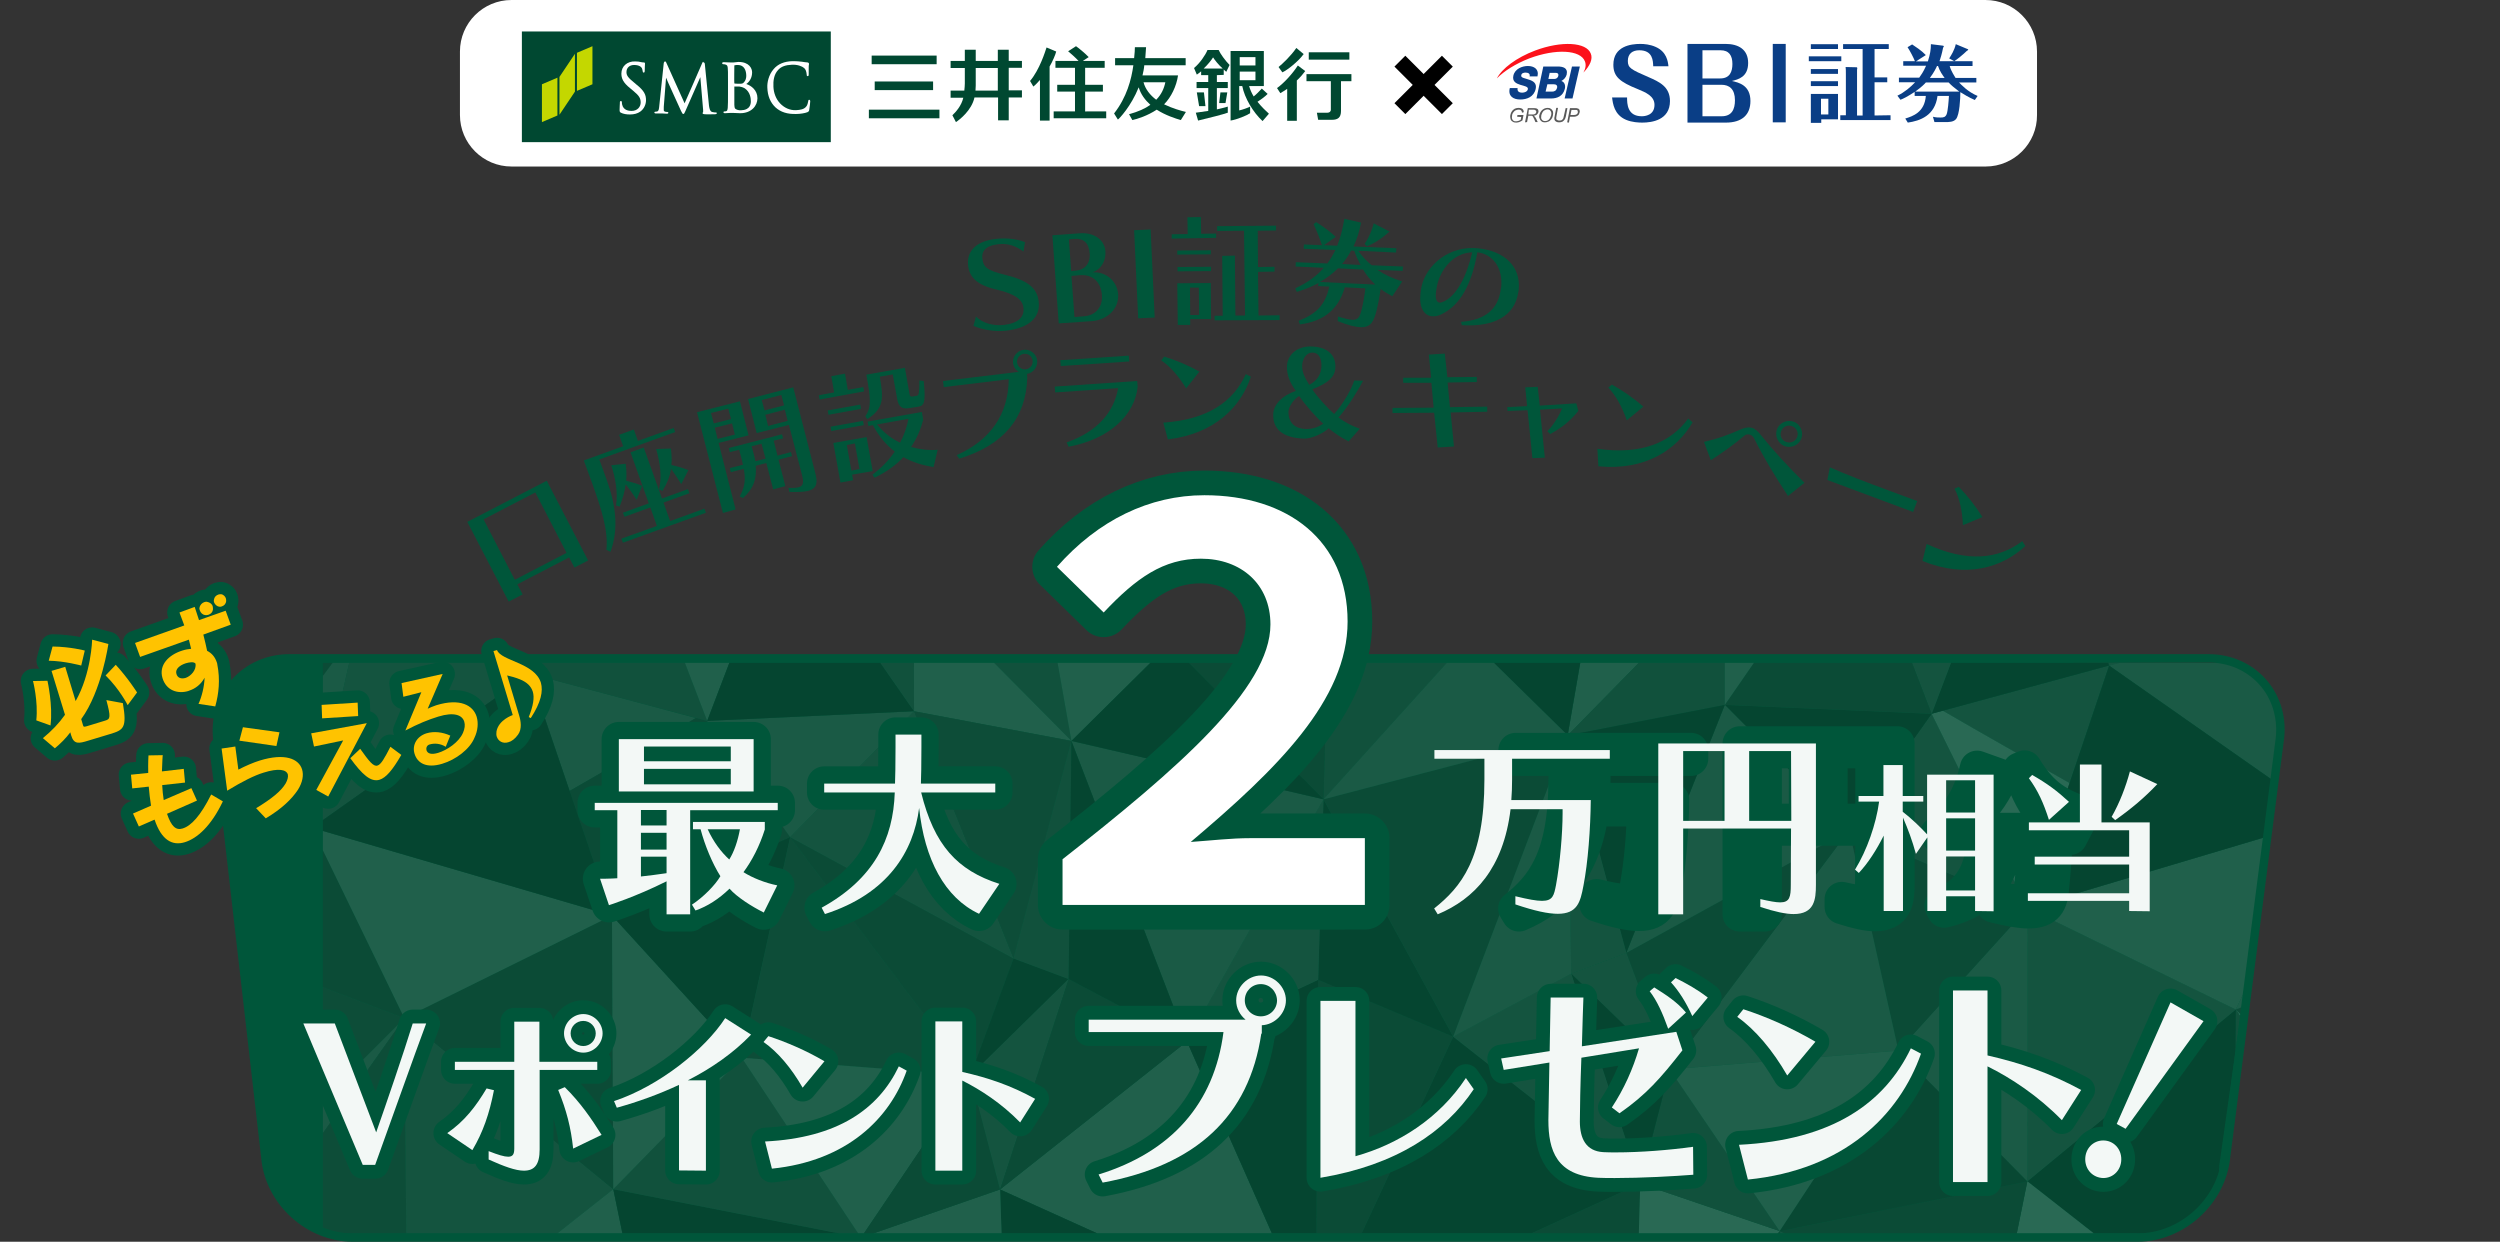 <?xml version="1.0" encoding="utf-8"?>
<!-- Generator: Adobe Illustrator 25.4.1, SVG Export Plug-In . SVG Version: 6.00 Build 0)  -->
<svg version="1.1" id="レイヤー_1" xmlns="http://www.w3.org/2000/svg" xmlns:xlink="http://www.w3.org/1999/xlink" x="0px"
	 y="0px" width="984.9px" height="489.2px" viewBox="0 0 984.9 489.2" style="enable-background:new 0 0 984.9 489.2;"
	 xml:space="preserve">
<rect x="0" y="0" width="984.9" height="489.2" fill="#333333" stroke="none"/>
<style type="text/css">
	.st0{fill:#00563A;}
	.st1{fill:#FFFFFF;}
	.st2{fill:#0A3E86;}
	.st3{fill:#FC121B;}
	.st4{fill:#595959;}
	.st5{fill:none;}
	.st6{fill:none;stroke:#000000;stroke-width:6.06;stroke-miterlimit:10;}
	.st7{fill:#004831;}
	.st8{fill:#C4D700;}
	.st9{opacity:0.25;clip-path:url(#SVGID_00000118383611366444367040000010967595882830606755_);}
	.st10{clip-path:url(#SVGID_00000115479205787195901070000000657665904068292529_);}
	.st11{fill:#131313;}
	.st12{fill:#2B2B2B;}
	.st13{fill:#515151;}
	.st14{fill:#7F7F7F;}
	.st15{fill:#444444;}
	.st16{fill:#666666;}
	.st17{fill:#353535;}
	.st18{fill:#A5A5A5;}
	.st19{fill:#BCBCBC;}
	.st20{fill:#777777;}
	.st21{fill:#1E1E1E;}
	.st22{opacity:0.51;fill:#A5A5A5;enable-background:new    ;}
	.st23{opacity:0.51;fill:#131313;enable-background:new    ;}
	.st24{fill:none;stroke:#00563A;stroke-width:10.897;stroke-linecap:round;stroke-linejoin:round;stroke-miterlimit:10;}
	.st25{fill:#F3F8F6;}
	.st26{fill:none;stroke:#00563A;stroke-width:13.574;stroke-linecap:round;stroke-linejoin:round;stroke-miterlimit:10;}
	.st27{fill:none;stroke:#00563A;stroke-width:19.428;stroke-linecap:round;stroke-linejoin:round;stroke-miterlimit:10;}
	.st28{fill:none;stroke:#00563A;stroke-width:9.662;stroke-linecap:round;stroke-linejoin:round;stroke-miterlimit:10;}
	.st29{fill:#FFC300;}
</style>
<g>
	<g>
		<g>
			<g>
				<path class="st0" d="M226.3,223.6l-2.1-4l-20.4,10.6l2.1,4l-5.5,2.8l-16.3-31.4l31.3-16.2l16.3,31.4L226.3,223.6z M210.9,194
					l-20.4,10.6l12.3,23.8l20.4-10.6L210.9,194z"/>
				<path class="st0" d="M236.1,181l2.8,7.7c3.8,10.4,4.9,19.7,1.6,28.7l-1.6-0.8c0.8-7.7-2.1-16.4-5.5-25.9l-3.4-9.3l15.5-5.6
					l-1.6-4.5l5.8-2.1l1.6,4.5l14.1-5.1l0.6,1.6L236.1,181z M250.8,196.9c-1.5-2.4-3.2-4.7-4.3-6.1c-0.4,2.9-1.2,5.7-2.4,8.8
					l-1.4-0.5c0.8-5.2-0.3-11-1.9-15.8l5.7-0.6c0.3,2.3,0.4,4.5,0.2,6.7c1.4,0.4,4,1,6.3,2L250.8,196.9z M245.4,213.8l-0.6-1.6l14-5
					l-2.6-7.3l-10.2,3.7l-0.6-1.6l10.2-3.7l-7.2-20.1l5.2-1.9l7.2,20.1l10.2-3.7l0.6,1.6l-10.2,3.7l2.6,7.3l13.5-4.9l0.6,1.6
					L245.4,213.8z M268.4,190.7c-1.5-2.4-3.1-4.7-4-6c-0.5,3-1.6,5.8-3.4,8.7l-1.4-0.6c1.3-5,0.4-10.5-1.1-15.9l5.8-0.2
					c0.3,2.3,0.4,4.5,0.2,6.5c1.5,0.3,4.4,1.1,6.7,2L268.4,190.7z"/>
				<path class="st0" d="M284.8,202.1l-10.2-39.7l16.9-4.3l3.4,13.4l-11.8,3l6.7,26.2L284.8,202.1z M286.9,161l-6.8,1.7l1.1,4.1
					l6.8-1.7L286.9,161z M288.4,166.8l-6.8,1.7l1.1,4.4l6.8-1.7L288.4,166.8z M304.6,192.8l-2.7-10.4l-4.2,1.1c0.5,4.8-0.7,9-5,12.7
					l-1.3-0.6c2.1-3.7,2.4-6.9,1.6-10.9l-5.1,1.3l-0.4-1.6l5.2-1.3c-0.2-0.8-0.4-1.7-0.6-2.6l-0.9-3.3l-3.7,0.9l-0.4-1.6l21-5.4
					l0.4,1.6l-3.7,0.9l1.5,5.9l5.3-1.4l0.4,1.6l-5.3,1.4l2.7,10.4L304.6,192.8z M310.8,167.4l-12.7,3.2l-3.4-13.4l17.8-4.6l8.6,33.4
					c1,3.8,1.1,6.4-2.8,7.4c-1.6,0.4-4,0.5-7.3,0.4l-0.4-1.6c1.7,0.1,3,0,3.9-0.2c2-0.5,2.2-1.9,1.5-4.7L310.8,167.4z M300,174.8
					l-3.9,1l0.9,3.3c0.2,0.9,0.4,1.8,0.6,2.6l4-1L300,174.8z M307.8,155.6l-7.7,2l1.1,4.1l7.7-2L307.8,155.6z M309.2,161.4l-7.7,2
					l1.1,4.4l7.7-2L309.2,161.4z"/>
				<path class="st0" d="M322.9,157.4l-0.3-1.7l6-1.1l-1.1-6.4l5.4-1l1.1,6.4l6.1-1.1l0.3,1.7L322.9,157.4z M326.4,163.4l-0.3-1.7
					l12.8-2.3l0.3,1.7L326.4,163.4z M327.5,169.8l-0.3-1.7l12.8-2.3l0.3,1.7L327.5,169.8z M335.7,187l0.4,2.2l-5,0.9l-2.8-15.6
					l13.1-2.3l2.4,13.4L335.7,187z M336.8,174.7l-3.2,0.6l1.8,10.1l3.2-0.6L336.8,174.7z M358.1,160.8c-2.7,0.5-4.1-0.6-4.6-3.4
					l-1.8-9.9l-5.1,0.9c1.5,8.5,1.7,12.5-4.9,16.7l-0.8-1.1c2.4-3.6,2.2-6.6,0.4-16.4l15.2-2.7l1.8,10.3c0.2,0.9,0.3,1.1,1.3,1
					l1.6-0.3c0.8-0.1,1-1.2,1-6l1.7,0.2c0.9,8.5,0.1,9.7-2,10.1L358.1,160.8z M367.8,184c-4.5-0.7-8.5-2-11.9-3.9
					c-2.8,3-6.5,5.8-11.4,8.1l-0.8-1.2c3.5-2.6,6.5-5.7,8.8-9.1c-3.5-2.7-6.3-6.1-8.6-10.4l-1.8,0.3l-0.3-1.7l21.4-3.8l0.5,3.1
					c-0.9,3.5-2.4,7.2-4.8,10.7c3.3,0.9,6.8,1.4,10.5,1.1L367.8,184z M345.5,167.2c2.4,3,5.5,5.5,9.1,7.2c1.6-3,2.7-6.2,3.3-9.4
					L345.5,167.2z"/>
				<path class="st0" d="M404.7,148.8c-0.5,16-9.3,26.5-26.8,31.9l-1-1.4c13.3-5.9,20.4-16.1,20.5-29.9l-25.6,3.1l-0.3-2.4l29.8-3.6
					c-1.2-0.8-2-2-2.2-3.4c-0.3-2.5,1.6-5,4.2-5.3s5,1.6,5.3,4.2c0.3,2.5-1.5,4.9-4,5.3L404.7,148.8z M403.4,139.4
					c-1.7,0.2-2.9,1.7-2.7,3.4c0.2,1.7,1.7,2.9,3.4,2.7c1.7-0.2,2.9-1.7,2.7-3.4C406.7,140.4,405.1,139.2,403.4,139.4z"/>
				<path class="st0" d="M448.2,152.4C447,163.6,437,173,421,176l-0.8-1.7c12.5-4.4,18.7-12.2,20.3-21.4l-24.8,1.7l-0.2-2.3
					l32.5-2.2L448.2,152.4z M417.9,144.2l-0.2-2.3l27-1.8l0.2,2.3L417.9,144.2z"/>
				<path class="st0" d="M467.3,153c-2.9-4.7-6.3-8.7-9.8-11l1.1-1.5c4.4,1.3,9.3,3.3,13.9,5.9L467.3,153z M492.8,148.4
					c-3.9,11.8-14.2,22.5-32.7,24.7l-1.8-6.6c17.8-1.2,27.7-8.5,32.5-19.1L492.8,148.4z"/>
				<path class="st0" d="M531.3,173.9c-2.4-1.2-5.7-3.3-7.9-5.2c-1.8,1.9-6.7,4.2-9.7,4.1c-8.4-0.3-12.3-3.8-12.1-9.6
					c0.1-3.9,3.6-7.4,8.9-9.2c-2.1-2.9-3.6-6.1-3.5-9.7c0.1-4.1,3.6-8,9.7-7.8c6.7,0.2,9.5,3.7,9.4,8.1c-0.1,4.1-3,6.3-9.1,8.8
					c1.9,2.9,6,7.4,8.6,9.7c3.6-3.9,7.1-10.3,7.9-13.2l3.5,0.1c-1.9,3.6-5.6,9.9-9.7,14.5c2.5,1.8,5.4,3.4,8.4,4.4L531.3,173.9z
					 M511.8,156c-2.3,1.4-4.1,4.3-4.2,6.1c-0.1,4.7,2.9,6.8,6.7,6.9c2.6,0.1,5.1-0.7,7-2.1C518.5,164.4,514.2,159.5,511.8,156z
					 M520.6,144.2c0.1-3.1-1.2-5.3-3.5-5.3c-2.3-0.1-4,2.3-4.1,5.1c-0.1,2.9,1.4,5.4,2.8,7.6C519.1,149.9,520.5,147.3,520.6,144.2z"
					/>
				<path class="st0" d="M566.4,176.3l-1.4-13.7l-16.4,0.1v-2l16.2-0.1l-0.9-9.8h-11.1v-2h11l-0.9-9.1l6.3-0.4l1,9.3l11.6-0.1v2
					l-11.5,0.2l0.9,9.7l14.7-0.2v2l-14.4,0.3l1.3,13.4L566.4,176.3z"/>
				<path class="st0" d="M603.7,180.5l-1.9-18.9l-7.9,0.3l-0.1-1.5l7.8-0.4l-0.7-7.4l4.9-0.2l0.8,7.4l14.4-0.9l0.8,3
					c-3.3,4-6.3,6.5-11.1,9.1l-1.1-1.1c2.3-2.4,4.4-5.6,5.8-9l-8.7,0.5l1.9,18.9L603.7,180.5z"/>
				<path class="st0" d="M666.8,166.4c-6.3,10.8-18.6,19.1-37.1,17.3l-0.4-6.9c17.7,2.5,28.9-2.6,35.8-11.9L666.8,166.4z
					 M640.9,165.6c-1.8-5.2-4.3-9.8-7.3-12.9l1.4-1.2c4,2.2,8.4,5.2,12.4,8.7L640.9,165.6z"/>
				<path class="st0" d="M704.4,195.4c-5.5-8.4-9.4-14.8-13.4-22.8c-0.4-0.7-1-1.2-1.7-1.4c-0.8-0.2-1.6-0.1-2.3,0.6
					c-3.3,2.9-8.5,6.6-13,9.5l-2.7-7.2c5.6-1.3,9.4-2.7,14.4-4.9c1.7-0.7,3-1,4.3-0.7s2.5,1.3,3.8,3c4.8,6,10.5,12.2,17.1,18.7
					L704.4,195.4z M703.5,175.9c-2.6-0.7-4.3-3.6-3.6-6.3s3.6-4.3,6.3-3.6s4.3,3.6,3.6,6.3C709.1,175,706.2,176.6,703.5,175.9z
					 M705.7,167.8c-1.8-0.5-3.6,0.5-4.1,2.4c-0.5,1.8,0.6,3.6,2.4,4c1.8,0.5,3.6-0.5,4.1-2.3C708.6,170,707.5,168.3,705.7,167.8z"/>
				<path class="st0" d="M719.9,189.1l1-5c5.5,2.5,14.4,5.9,22.8,9l11.6,4.3l-1.6,4.3L719.9,189.1z"/>
				<path class="st0" d="M797.9,215.1c-9.1,8.5-23.3,12.9-40.5,5.9l1.6-6.7c16.2,7.5,28.4,5.9,37.7-1.1L797.9,215.1z M773.3,206.9
					c-0.2-5.5-1.3-10.6-3.3-14.4l1.7-0.7c3.2,3.3,6.5,7.4,9.3,11.9L773.3,206.9z"/>
			</g>
		</g>
		<g>
			<g>
				<path class="st0" d="M384.5,124.7c2.5,2.6,7,3.8,11.1,3.3c5.8-0.7,8-3.3,7.6-6.7c-0.3-3.1-2.9-5.4-10.5-7.2
					c-8-1.8-10.8-5-11.3-9.5c-0.6-5.2,2.6-9.6,11.1-10.5c4.7-0.5,8.5,0.2,11.3,1.3l-0.6,3.7c-3.1-2.3-6.2-3.3-9.9-2.9
					c-5.4,0.6-6.6,3.1-6.3,5.6c0.4,3.3,1.5,4.7,9.1,6.5c8.5,2.1,12.5,5,13.1,10.5c0.7,6-3.4,10.4-13,11.5c-4.7,0.5-9.6-0.6-12.7-1.9
					L384.5,124.7z"/>
				<path class="st0" d="M417.1,127.4l-2.5-34.7l10.8-0.8c5.4-0.4,9.8,2.4,10.1,7.2c0.2,3.3-1.4,7-5.2,8.2c5.4-0.4,9.8,3.4,10.2,8.6
					c0.4,5.9-4.4,10.1-10.2,10.6L417.1,127.4z M423.9,106.6c3.3-0.2,5.7-2.7,5.4-6.7c-0.3-4.3-2.5-6-5.8-5.8l-2.4,0.2l0.9,12.5
					L423.9,106.6z M427.1,124.6c4.2-0.3,7.4-3.3,7-8.4c-0.4-5.3-3.8-8.1-8.5-7.8l-3.5,0.3l1.2,16.2L427.1,124.6z"/>
				<path class="st0" d="M448.4,125.4l-1.6-34.7l6.5-0.3l1.6,34.7L448.4,125.4z"/>
				<path class="st0" d="M461.6,94v-1.7l6.3-0.1l-0.1-6.6l5.3-0.1l0.1,6.6l5.9-0.1v1.7L461.6,94z M463.8,100.3v-1.6l13.2-0.1v1.6
					L463.8,100.3z M463.9,106.9v-1.7l13.2-0.1v1.7L463.9,106.9z M468.9,125.7v2.3H464l-0.2-16.4l13.2-0.1l0.1,14.2H468.9z
					 M472.3,113.3h-3.5l0.1,10.8h3.5L472.3,113.3z M478.5,126.2v-1.8h3.2l-0.2-23.6l5-0.1l0.2,23.6h3.8l-0.4-33.4L479.5,91v-1.9
					l23.2-0.2v1.9l-7.2,0.1l0.1,14.3l6.5-0.1v1.9l-6.5,0.1l0.2,17.2l8.3-0.1v1.9L478.5,126.2z"/>
				<path class="st0" d="M548.5,116.7c-1.7-0.9-3.2-1.8-4.6-2.9c-0.4,3.2-1,6-1.5,8.2c-1.1,4.3-2.1,7.1-6.5,6.9
					c-2.1-0.1-4.9-0.8-8.9-2.4l0.1-1.8c2.6,0.8,4.3,1.2,5.6,1.3c2.3,0.1,3-1.1,3.7-3.9c0.6-2.4,1.2-5.7,1.5-8.5l-8.1-0.4
					c-2.4,8.2-7.7,13.3-17.7,14.6l-0.5-1.4c7.1-2.8,10.5-6.3,12.1-13.5l-4.4-0.2l0.1-1.2c-2.5,1.4-5.3,2.5-8.5,3.5l-0.6-1.4
					c4.9-2.3,8.6-5,11.2-8.1l-11.1-0.5l0.1-1.7l12.4,0.5c1.3-1.7,2.3-3.5,3.2-5.3L513.6,98l0.1-1.7l7.1,0.3
					c-1.4-4.4-3.3-8.3-3.3-8.3l1-0.8c0,0,4.2,2.5,7.7,5.8l-4.6,3.3l5.2,0.2c1.4-3.4,2.2-7,2.8-10.6l6.6,1.5c-0.6,3.2-1.6,6.6-3,9.4
					l16.9,0.7l-0.1,1.7l-14.9-0.7c1.6,2.3,3.4,4.2,5.3,5.7l12.3,0.5l-0.1,1.7l-10-0.4c3,2,5.9,3.3,9.8,4.6L548.5,116.7z
					 M527.1,105.7c-2,2-4.3,3.8-7.1,5.4l21.8,1c-1.9-1.8-3.5-3.7-4.8-5.9L527.1,105.7z M536,104.4c-0.9-1.7-1.8-3.6-2.5-5.6
					l-1.2-0.1c-1,1.9-2.2,3.7-3.6,5.3L536,104.4z M537.6,96.1c2.6-3.8,3.6-8.1,3.6-8.1l6.2,3.2c0,0-4.2,4.1-8.9,5.8L537.6,96.1z"/>
				<path class="st0" d="M575.6,126.8c9.7-0.7,14.5-5.1,15.6-12.5c0-0.4,0.1-0.7,0.2-1.1c0.8-8-3.6-13.2-9.4-13.8
					c-2.2,12.7-6.8,20.9-14.1,24.4c-1.3,0.7-2.6,0.9-3.8,0.8c-3-0.3-5.1-3.3-4.5-8.9c0.1-0.8,0.2-1.7,0.4-2.7
					c1.9-8.7,11-16.3,22.2-15.2c10.7,1.1,17,7.3,16.1,16.4c0,0.3-0.1,0.7-0.2,1.1c-1.4,9.1-9.4,13.6-22.2,12.8L575.6,126.8z
					 M566.1,112.7c-0.2,0.9-0.3,1.8-0.4,2.5c-0.3,2.6,0.3,3.9,1.4,4c0.6,0.1,1.2-0.2,2.1-0.6c4.5-2.4,8.4-9,10.8-19.2
					C572.5,99.6,567.4,106.3,566.1,112.7z"/>
			</g>
		</g>
	</g>
	<g>
		<path class="st1" d="M782.3,65.6H201.5c-11.2,0-20.3-9.1-20.3-20.3v-25c0-11.2,9.1-20.3,20.3-20.3h580.7
			c11.2,0,20.3,9.1,20.3,20.3v25C802.6,56.5,793.4,65.6,782.3,65.6z"/>
		<g>
			<g>
				<g>
					<path class="st2" d="M597.9,34.5c-0.3,1.5,0.5,2,1.8,2c0.9,0,2-0.4,2.2-1.3c0.3-1.1-1.4-1.3-3-1.8s-3.2-1.3-2.7-3.6
						c0.6-2.7,3.5-3.8,5.7-3.8c2.4,0,4.5,1.2,3.8,4.1h-3.1c0.3-1.1-0.6-1.5-1.6-1.5c-0.7,0-1.6,0.2-1.7,1.1c-0.2,1,1.5,1.1,3.1,1.7
						c1.6,0.5,3.1,1.4,2.6,3.6c-0.7,3.2-3.5,4.2-6.1,4.2c-2.7,0-4.9-1.3-4.1-4.5h3.1V34.5z"/>
					<path class="st2" d="M619.3,26.2h3.1l-2.9,12.6h-3.1L619.3,26.2z"/>
					<path class="st2" d="M608,26.2h5.6c2.1,0,4.2,0.5,3.6,3.2c-0.3,1.1-1.1,2-2.1,2.5c1.2,0.4,1.7,1.6,1.4,3c-0.7,3-3,3.9-5.5,3.9
						h-5.7L608,26.2z M610,31.1h2.4c0.5,0,1.3-0.3,1.5-1.2c0.2-0.9-0.3-1.2-1-1.2h-2.4L610,31.1z M608.9,36.1h2.5c1,0,1.7-0.4,2-1.4
						c0.3-1.1-0.4-1.5-1.3-1.5h-2.5L608.9,36.1z"/>
					<path class="st3" d="M626.7,21.1c-1.7-4.5-11.5-5.1-21.9-1.2c-7.4,2.8-13.1,7.1-15.1,11c2.8-2.9,7.4-5.8,12.8-7.9
						c10.4-3.9,20.2-3.4,21.9,1.2c0.5,1.3,0.3,2.8-0.6,4.4C626.4,25.9,627.6,23.2,626.7,21.1z"/>
					<g>
						<path class="st4" d="M597.7,46l0.1-0.7h2.4l-0.4,2.1c-0.4,0.3-0.8,0.5-1.3,0.7c-0.4,0.1-0.8,0.2-1.2,0.2c-0.6,0-1-0.1-1.4-0.4
							c-0.4-0.2-0.7-0.6-0.8-1s-0.2-0.9-0.1-1.5c0.1-0.5,0.3-1.1,0.6-1.5c0.3-0.5,0.7-0.8,1.2-1.1c0.5-0.2,1-0.3,1.5-0.3
							c0.4,0,0.8,0.1,1.1,0.2c0.3,0.1,0.5,0.3,0.7,0.6c0.1,0.2,0.2,0.5,0.2,0.9l-0.7,0.2c0-0.3-0.1-0.5-0.2-0.7
							c-0.1-0.2-0.2-0.3-0.5-0.4c-0.2-0.1-0.5-0.1-0.7-0.1c-0.3,0-0.6,0.1-0.9,0.2c-0.3,0.1-0.5,0.2-0.7,0.4s-0.3,0.4-0.5,0.6
							c-0.2,0.3-0.4,0.7-0.4,1.1c-0.1,0.5-0.1,0.9,0,1.3c0.1,0.3,0.3,0.6,0.6,0.8s0.6,0.2,1,0.2c0.3,0,0.6-0.1,1-0.2
							c0.3-0.1,0.6-0.3,0.8-0.4l0.2-1.1L597.7,46L597.7,46z"/>
						<path class="st4" d="M600.8,48.2l1.1-5.6h2.5c0.5,0,0.9,0.1,1.1,0.2c0.2,0.1,0.4,0.3,0.5,0.5c0.1,0.3,0.1,0.5,0.1,0.8
							c-0.1,0.4-0.3,0.7-0.6,1s-0.7,0.4-1.3,0.5c0.2,0.1,0.3,0.2,0.4,0.3c0.2,0.2,0.3,0.4,0.5,0.7l0.7,1.5h-0.9l-0.5-1.2
							c-0.2-0.3-0.3-0.6-0.4-0.8c-0.1-0.2-0.2-0.3-0.3-0.4c-0.1-0.1-0.2-0.1-0.3-0.1s-0.2,0-0.4,0h-0.9l-0.5,2.5L600.8,48.2
							L600.8,48.2z M602.1,45.1h1.6c0.3,0,0.6,0,0.8-0.1s0.4-0.2,0.5-0.3c0.1-0.2,0.2-0.3,0.2-0.5c0.1-0.3,0-0.5-0.2-0.7
							s-0.4-0.3-0.9-0.3h-1.8L602.1,45.1z"/>
						<path class="st4" d="M606.4,45.5c0.2-0.9,0.6-1.7,1.2-2.2c0.6-0.5,1.3-0.8,2.1-0.8c0.5,0,1,0.1,1.3,0.4c0.4,0.2,0.6,0.6,0.8,1
							c0.1,0.4,0.1,0.9,0,1.5s-0.3,1.1-0.6,1.5s-0.7,0.8-1.2,1s-0.9,0.3-1.4,0.3s-1-0.1-1.3-0.4c-0.4-0.3-0.6-0.6-0.7-1
							C606.4,46.5,606.3,46,606.4,45.5z M607.2,45.5c-0.1,0.7-0.1,1.2,0.2,1.6c0.3,0.4,0.7,0.6,1.3,0.6s1.1-0.2,1.5-0.6
							c0.4-0.4,0.7-1,0.9-1.7c0.1-0.5,0.1-0.9,0-1.2s-0.3-0.6-0.5-0.8c-0.3-0.2-0.6-0.3-0.9-0.3c-0.5,0-1,0.2-1.5,0.5
							C607.7,44.1,607.4,44.7,607.2,45.5z"/>
						<path class="st4" d="M616.8,42.6h0.7l-0.6,3.2c-0.1,0.6-0.3,1-0.5,1.3s-0.5,0.6-0.8,0.8c-0.4,0.2-0.8,0.3-1.4,0.3
							c-0.5,0-0.9-0.1-1.2-0.3s-0.5-0.4-0.6-0.8c-0.1-0.3-0.1-0.8,0.1-1.4l0.6-3.2h0.7l-0.6,3.2c-0.1,0.5-0.1,0.8-0.1,1.1
							c0,0.2,0.2,0.4,0.4,0.5s0.5,0.2,0.8,0.2c0.5,0,1-0.1,1.2-0.4c0.3-0.2,0.5-0.7,0.6-1.4L616.8,42.6z"/>
						<path class="st4" d="M617.4,48.2l1.1-5.6h2.1c0.4,0,0.7,0,0.8,0.1c0.3,0,0.5,0.1,0.6,0.3c0.2,0.1,0.3,0.3,0.3,0.5
							c0.1,0.2,0.1,0.5,0,0.8c-0.1,0.5-0.3,0.9-0.7,1.2s-0.9,0.5-1.7,0.5h-1.4l-0.4,2.3L617.4,48.2L617.4,48.2z M618.7,45.3h1.4
							c0.5,0,0.8-0.1,1.1-0.3c0.2-0.2,0.4-0.4,0.4-0.8c0-0.2,0-0.4-0.1-0.6c-0.1-0.2-0.2-0.3-0.4-0.3c-0.1,0-0.3,0-0.7,0h-1.3
							L618.7,45.3z"/>
					</g>
				</g>
				<g>
					<path class="st2" d="M641,38.4c0,2.5,0.1,7.4,5.8,7.4c1.1,0,5-0.3,5-4.5c0-3.5-3.5-4.9-6.6-6.2c-7-2.8-9.6-4.9-9.6-9.6
						c0-7.3,6.9-8.2,10.6-8.2c1.6,0,3.9,0.2,6.1,1.2c4.3,1.9,4.8,5.7,5,7.6h-6c-0.1-2.1-0.1-6.3-5.5-6.3c-2.6,0-4.5,1.3-4.5,4.2
						c0,2.8,1.3,3.4,8.2,6.4c4.1,1.8,8.4,3.7,8.4,9.4c0,7.5-7.1,8.5-10.9,8.5c-1.4,0-4-0.1-6.4-1.1c-4.7-2-5.2-6.4-5.5-8.8
						C635.1,38.4,641,38.4,641,38.4z"/>
					<path class="st2" d="M664.8,48.3v-31h15c5.1,0,8.9,2.2,8.9,7.5c0,5.6-4,6.5-6.4,7.1c2.6,0.6,7.3,1.6,7.3,7.9
						c0,5.4-3.3,8.5-9.7,8.5H664.8z M670.7,30.9h7c3.8,0,4.8-2.7,4.8-5.7c0-3.3-1.3-5.4-4.7-5.4h-7.1V30.9z M670.7,33.4v12.4h7.6
						c4,0,5.2-2.8,5.2-6.3c0-4.4-2.2-6.1-5.3-6.1C678.2,33.4,670.7,33.4,670.7,33.4z"/>
					<path class="st2" d="M698.4,17.3h5.1v30.9h-5.1V17.3z"/>
					<path class="st2" d="M725.4,22.2v1.9h-12.8v-1.9H725.4z M724.1,17.4v1.9h-10.7v-1.9H724.1z M724.1,27.2v1.9h-10.7v-1.9H724.1z
						 M724.1,32v1.9h-10.7V32H724.1z M724.1,37v10h-6.6v1.4h-4.1V37H724.1z M717.4,38.9v6.2h2.9v-6.2H717.4z M744.8,45.4v1.9H725
						v-1.9h2.2V29.1c0-1.3,0-1.8-0.1-2.7l4.4,0.1c0.1,0,0.2,0.2,0.2,0.4c0,0.2-0.1,0.4-0.1,0.6v18h2.2V19.3h-7.7v-1.9h18v1.9h-5.6
						v11.2h5v1.9h-5v13.1L744.8,45.4L744.8,45.4z"/>
					<path class="st2" d="M778,39.4c-2.5-1.1-4.1-2.1-5.7-3.1c0,2.5-0.3,8.9-1.7,10.6c-1,1.2-2.8,1.2-4.4,1.2h-4.1l-0.6-2.1
						c1.2,0.3,2.2,0.3,3,0.3c1.1,0,1.9-0.1,2.4-1.3c0.5-1.3,0.8-5.3,0.9-7.2h-4.5c-1,7.8-6.9,9.8-11.7,10.5l-1-1.6
						c2.9-0.9,7.6-2.4,8.1-8.9h-4.4v-1.6c-2.7,1.8-4.5,2.7-5.6,3.1l-1.2-1.6c2.9-1.4,5.2-3.4,7-5.3h-6.4v-1.8h8
						c0.7-1,1.6-2.2,2.7-4.7h-9v-1.8h4.6c-0.5-1.3-2-4.2-2.9-5.5l1.8-1.1c1.2,0.8,3.7,2.4,5.4,4.2l-3.9,2.5h4.7
						c0.9-2.8,1.2-4.7,1.2-6.8l4.8,0.6c0.1,0,0.3,0.2,0.3,0.2c0,0.1-0.1,0.4-0.3,0.6c-0.5,2.6-1,4-1.4,5.3h13V26h-9
						c0.6,2.2,2,4.1,2.3,4.7h8.2v1.8h-6.8c0.7,0.7,3.4,3.7,7.3,5.3L778,39.4z M758.7,32.5c-0.5,0.6-1.7,1.8-4.2,3.6h17.4
						c-2-1.5-3.3-2.6-4.2-3.6H758.7z M766.1,30.7c-0.8-1.1-1.9-2.6-2.6-4.7h-0.4c-0.3,0.7-1.1,2.4-2.8,4.7H766.1z M775.3,19.4
						l0.1,0.1c0,0.2-0.1,0.3-0.6,0.6c-1.2,1.2-4,3.5-4.9,4l-2-1.1c0.8-1.2,2.1-3.3,2.6-5.6L775.3,19.4z"/>
				</g>
			</g>
			<g>
				<rect x="581.7" y="16.3" class="st5" width="7.9" height="34.7"/>
				<rect x="779.6" y="16.3" class="st5" width="7.9" height="34.7"/>
				<rect x="581.7" y="8.3" class="st5" width="205.9" height="7.9"/>
				<rect x="581.6" y="49.8" class="st5" width="205.9" height="7.9"/>
			</g>
		</g>
		<g>
			<line class="st6" x1="570.2" y1="24.1" x2="551.5" y2="42.8"/>
			<line class="st6" x1="551.5" y1="24.1" x2="570.2" y2="42.8"/>
		</g>
		<g>
			<path class="st7" d="M393.1,19.6V24h-8.7v-4.4h-4.3V24h-5.6v2.8h5.6v6.1c0,0.6-0.1,2.1-0.2,2.8h-5.4v2.8h5
				c-0.7,3.2-3.1,5.8-4.3,6.9l1.4,2.7c1.4-0.9,6.2-4.6,7.3-9.7h9.3v9h4.2v-9h5.2v-2.8h-5.2v-8.9h5.2V24h-5.2v-4.4H393.1z
				 M393.1,26.8v8.9h-8.8c0-0.4,0.1-1.6,0.1-2v-6.9C384.4,26.8,393.1,26.8,393.1,26.8z"/>
			<rect x="515.6" y="20.6" class="st7" width="16" height="2.9"/>
			<path class="st7" d="M514.7,29.1V32h9.6v11.2c0,0.8-0.6,1.2-1.3,1.2h-4.2l0.5,2.8h5.4c2.4,0,3.6-0.9,3.6-3.5V32h4.1v-2.8h-17.7
				L514.7,29.1L514.7,29.1z"/>
			<path class="st7" d="M503.1,34.7l1.3,2c0.9-0.5,1.8-1.1,2.7-1.7v12.6h3.8V31.7c1.4-1.3,2.5-2.6,3.3-3.7l-2.9-2.2
				C509.3,28.9,506,32.6,503.1,34.7"/>
			<path class="st7" d="M513.6,21.3l-2.9-2.4c-2.1,3.1-5.4,6.2-7,7.5l1.5,2.1C507.2,27.6,511.5,24.2,513.6,21.3"/>
			<path class="st7" d="M427.5,43.9v-7.8h7v-2.7h-7v-6.7h7.7V24h-8.6l0,0l2.3-1.5c-1.4-1.5-4.1-3.7-5-4.3l-3.1,2
				c1,0.8,3,2.6,4.1,3.8h-9.1v2.7h7.7v6.7h-7v2.7h7v7.8h-8.4v2.7h20.7v-2.7H427.5z"/>
			<path class="st7" d="M416.1,20.3l-3.8-1.6c-0.5,1.5-2.7,8.7-6.5,13.2l1.3,2.2c0.9-0.7,1.7-1.6,2.6-2.6v16h3.8V26.2
				C414.6,24.4,415.9,21.3,416.1,20.3"/>
			<rect x="344.6" y="32.1" class="st7" width="23" height="3.4"/>
			<rect x="343.4" y="21.9" class="st7" width="25.6" height="3.4"/>
			<rect x="342.3" y="43.2" class="st7" width="27.8" height="3.4"/>
			<path class="st7" d="M467.2,44.1c-2.1-0.5-5.3-1.4-8.6-3c2.8-2.8,4.9-7.2,5.5-11.4h-14c0.3-1.3,0.6-2.6,0.7-4h16.3v-2.8h-15.9
				c0.1-1.4,0.2-2.8,0.3-4.3h-4.4c0,0.7-0.1,2.7-0.3,4.3h-7.5v2.8h7.2c-0.8,5.7-2.6,12.6-7.6,19l1.5,2.4c0.5-0.3,5.2-5.2,8.2-12.7
				c0.8,2.7,2.5,5,4.6,6.9c-2.1,1.5-4.8,2.7-8.4,3.7l1.3,2.3c1.9-0.4,6-1.7,9.6-4.1c3.4,2.2,7.4,3.5,9.5,4.1L467.2,44.1z
				 M450.5,32.4h8.6c-0.5,2.5-1.6,4.9-3.6,6.9C453.1,37.5,451.2,35.1,450.5,32.4"/>
			<path class="st7" d="M482.1,29.5v-2.1c0.3,0.3,0.7,0.6,1,0.9l1.3-2.7c-1.7-1.7-3.7-4.5-4.3-5.9h-4.4c-0.8,2-3,5.2-5.3,7.1
				l1.1,2.6c0.6-0.4,1.1-0.8,1.7-1.3v1.5h2.8v2.7h-4.6v2.4h4.6v9c-1.3,0.2-3.3,0.5-4.9,0.7l0.9,3.1c4.2-1,10.1-2.5,11.7-3.1V42
				c-1.1,0.3-2.9,0.8-4.3,1.1v-8.4h4.3v-2.4h-4.3v-2.7L482.1,29.5L482.1,29.5z M474.2,27c1.7-1.6,3.1-3.4,3.7-4.4
				c0.7,1.1,2.1,2.9,3.8,4.4H474.2z"/>
			<polygon class="st7" points="474.3,36.4 471.5,36.4 472.4,41.8 474.9,41.8 			"/>
			<path class="st7" d="M495.4,40.1c0.7-0.4,3.2-2.2,4-3.1l-2.3-2.1c-0.8,0.9-2.4,2.5-3.2,3.1c-0.8-1.3-1.4-2.7-1.8-4.1h5.8V20.1
				h-13.1v27.4c2.5-0.4,6.4-2,7.7-2.9V42c-0.7,0.4-3.2,1.3-4.3,1.5v-9.6h1.2c0.9,4.7,4.3,10.4,8,13.8l2.5-2.9
				C498.8,43.8,497,42.1,495.4,40.1 M488.4,22.5h6.2v3.3h-6.2V22.5z M488.4,28.2h6.2v3.4h-6.2V28.2z"/>
			<polygon class="st7" points="482.8,40.6 483.5,36.4 480.8,36.4 480.3,40.6 			"/>
			<rect x="205.6" y="12.4" class="st7" width="121.7" height="43.6"/>
			<polygon class="st8" points="213.5,33.2 213.5,48.1 219.6,45.5 219.6,30.6 			"/>
			<polygon class="st8" points="227.3,20.8 227.3,35.8 233.4,33.2 233.4,18.2 			"/>
			<polygon class="st8" points="220.4,30.3 220.4,45.2 226.5,36.1 226.5,21.2 			"/>
			<path class="st1" d="M244.8,29c0,1.8,0.6,3.5,3.5,5.8l1.2,1c2.3,1.9,2.9,2.9,2.9,4.6c0,1.6-1.2,3.3-3.6,3.3c-1,0-3.2-0.2-3.7-2.5
				c-0.1-0.3-0.1-0.7-0.1-0.9c0-0.1,0-0.5-0.4-0.5s-0.4,0.4-0.4,0.6v0.3c0,0.5-0.1,1.4-0.1,2.5c0,0.7,0,0.9,0.5,1.2
				c1,0.5,2.2,0.7,3.6,0.7c1.6,0,3-0.4,4-1.1c1.7-1.2,2.3-3.1,2.3-4.5c0-2.1-0.6-3.7-3.9-6.3l-0.7-0.6c-2.5-2-3.1-2.9-3.1-4.2
				c0-1.7,1.2-2.8,3-2.8c2.2,0,2.9,0.9,3.1,1.3c0.1,0.3,0.3,0.9,0.3,1.2c0,0.2,0.1,0.5,0.4,0.5c0.4,0,0.4-0.5,0.4-0.8
				c0-1.4,0.1-2.2,0.1-2.6V25c0-0.2-0.1-0.4-0.5-0.4c-0.2,0-0.4,0-0.9-0.1c-0.8-0.2-1.5-0.3-2.5-0.3C247.1,24.1,244.8,26.1,244.8,29
				"/>
			<path class="st1" d="M276.7,24.7c0,0-6.9,15.9-7,16l-7.2-16c-0.1-0.2-0.2-0.5-0.5-0.5s-0.4,0.4-0.5,0.6L259.7,42
				c-0.1,0.9-0.2,1.8-0.8,1.9c-0.3,0.1-0.5,0.1-0.7,0.1s-0.4,0.1-0.4,0.3s0.1,0.4,0.6,0.4c0.4,0,1.2,0,1.5,0s0.4,0,0.4,0h0.6
				c0.3,0,1.2,0.1,1.8,0.1c0.2,0,0.6,0,0.6-0.4c0-0.2-0.2-0.3-0.4-0.3c-0.2,0-0.5,0-0.9-0.1c-0.3-0.1-0.5-0.3-0.5-0.6
				c0-0.4,0-0.9,0-1.3l0.9-11.5c-0.1,0,5.9,13.1,5.9,13.1c0.5,1,0.6,1.2,0.9,1.2s0.4-0.2,0.8-1.1l5.9-13.4l1.1,12.9
				c0,0.2,0,0.3,0,0.4c0,0.2,0,0.5,0,0.5c-0.2,0.1-0.2,0.2-0.2,0.4c0,0.3,0.4,0.4,0.8,0.4c0.9,0.1,3.6,0,4.1,0
				c0.6,0,0.7-0.3,0.7-0.4c0-0.1,0-0.3-0.4-0.3c-0.2,0-0.8,0-1.5-0.2c-0.9-0.3-1.1-1.8-1.2-2.6l-1.6-16c0-0.4-0.1-0.9-0.5-0.9
				C277,24.1,276.8,24.5,276.7,24.7"/>
			<path class="st1" d="M289.3,25.8c0,0,0-0.1,0.2-0.1c0.4-0.1,0.9-0.1,1.2-0.1c2.5,0,3.3,2.2,3.3,4.3c0,0.9-0.3,1.9-0.9,2.5
				c-0.5,0.6-0.8,0.6-2.2,0.6c-0.9,0-1.4-0.1-1.5-0.1c0,0-0.1,0-0.1-0.1C289.2,32.8,289.3,25.8,289.3,25.8 M289,24.6h-1h-0.3
				c-0.6,0-1.7-0.1-2.6-0.1c-0.1,0-0.6,0-0.6,0.4c0,0.2,0.2,0.4,0.4,0.4c0.2,0,0.6,0,0.8,0.1c0.7,0.2,0.9,0.4,1,1.3
				c0.1,0.8,0.1,1.6,0.1,5.6v4.6c0,2.5,0,4.6-0.1,5.6c-0.1,0.8-0.2,1.2-0.6,1.3c-0.3,0.1-0.6,0.1-0.7,0.1c-0.3,0-0.4,0.2-0.4,0.3
				c0,0.4,0.5,0.4,0.6,0.4c0.6,0,1.4-0.1,1.9-0.1h0.6h1c0.9,0,2.1,0.1,2.5,0.1c4.5,0,6.8-3,6.8-5.9c0-3.2-2.5-5-4.4-5.6
				c1.3-0.9,2.3-2.5,2.3-4.6c0-1.5-1.1-4.1-5.4-4.1C290.2,24.5,289.6,24.5,289,24.6 M290.1,43.1c-0.7-0.3-0.7-0.6-0.8-1.8v-0.1
				c0-0.4,0-3.7,0-5.6v-1.5c1.1,0,1.7,0,2,0l0,0c0.6,0.1,1.2,0.2,2.1,0.7c2.2,1.5,2.4,4,2.4,5.1c0,3.4-3.1,3.5-3.5,3.5
				C292,43.5,290.8,43.5,290.1,43.1"/>
			<path class="st1" d="M304.8,27.2c-2,2.3-2.6,5.3-2.5,7.3c0.1,3.3,1.2,5.9,3.2,7.8c2.1,1.9,4.7,2.7,8.2,2.6c1.5,0,3.4-0.3,4.4-0.7
				c0.5-0.3,0.6-0.3,0.7-0.9c0.2-0.9,0.4-3.2,0.4-3.4c0-0.5-0.3-0.6-0.4-0.6c-0.3,0-0.4,0.3-0.4,0.6c-0.1,0.5-0.3,1.6-0.8,2.1
				c-0.9,1.1-2.3,1.3-4,1.4c-2.4,0.1-4.6-0.9-6.3-2.7c-1.6-1.7-2.5-4.1-2.6-6.5c-0.1-2.2,0.1-4.8,1.9-6.7c1.2-1.3,2.9-1.9,5.4-2
				c2.2-0.1,4,0.6,4.8,1.3c0.6,0.5,0.9,1.4,1,2.5c0,0.3,0,0.7,0.4,0.7s0.4-0.4,0.4-0.7v-0.9c0-0.6,0-1.3,0-1.8c0-0.6,0-0.9,0.1-1.1
				v-0.4c0-0.3-0.2-0.4-0.5-0.5c-0.7,0-1.5-0.2-2.4-0.3h-0.1c-1.4-0.2-3-0.2-3.6-0.2C309,24.2,306.5,25.2,304.8,27.2"/>
		</g>
	</g>
	<g>
		<g>
			<g>
				<path class="st0" d="M874.7,261.1c15.2,0,23.9,12,23.9,26.7l-23.2,171.4c0,14.7-13.8,27.7-28.9,27.7l-712,0.5
					c-15.2,0-29.2-14.1-29.2-28.8L85.2,287.8c0-14.7,9.4-27.5,24.6-27.5l643.3,0.2"/>
				<g>
					<g>
						<g>
							<g>
								<defs>
									<path id="SVGID_1_" d="M874.7,261.1c15.2,0,23.9,12,23.9,26.7l-24.3,171.4c0,14.7-12.3,26.7-27.5,26.7H134.2
										c-15.2,0-27.5-12-27.5-26.7L85.2,287.8c0-14.7,9-26.7,24.1-26.7h642.8"/>
								</defs>
								<clipPath id="SVGID_00000026141430664037304940000012806561880792410763_">
									<use xlink:href="#SVGID_1_"  style="overflow:visible;"/>
								</clipPath>
								<g style="opacity:0.25;clip-path:url(#SVGID_00000026141430664037304940000012806561880792410763_);">
									<g>
										<g>
											<g>
												<defs>
													
														<rect id="SVGID_00000131349322677830974970000013152865541029610671_" x="127.2" y="7.7" width="784.4" height="506.9"/>
												</defs>
												<clipPath id="SVGID_00000067932616938667428340000003463646953392924039_">
													<use xlink:href="#SVGID_00000131349322677830974970000013152865541029610671_"  style="overflow:visible;"/>
												</clipPath>
												<g style="clip-path:url(#SVGID_00000067932616938667428340000003463646953392924039_);">
													<polygon id="triangle36_1113_" class="st11" points="572.5,408.4 518.3,524.8 646.2,466.3 													"/>
													<polygon id="triangle36_1112_" class="st12" points="643.8,550.2 518.3,524.8 646.2,466.3 													"/>
													<polygon id="triangle36_1102_" class="st13" points="735,588.7 701.1,485 787.1,522.6 													"/>
													<polygon id="triangle36_1101_" class="st14" points="969.3,11.7 765,-9 820.4,33.2 													"/>
													<polygon id="triangle36_1100_" class="st11" points="765,-9 726.1,49.9 820.4,33.2 													"/>
													<polygon id="triangle36_1099_" class="st11" points="577.4,32.3 531.6,-135.8 503.6,116.7 													"/>
													<polygon id="triangle36_1098_" class="st11" points="567.9,198.1 523.1,254.7 503.6,116.7 													"/>
													<polygon id="triangle36_1097_" class="st15" points="610.6,57.5 577.4,32.3 503.6,116.7 													"/>
													<polygon id="triangle36_1096_" class="st12" points="735,588.7 701.1,485 643.8,550.2 													"/>
													<polygon id="triangle36_1095_" class="st13" points="997.6,249.2 899.1,245 977,189.1 													"/>
													<polygon id="triangle36_1094_" class="st16" points="920,163.7 899.1,245 977,189.1 													"/>
													<polygon id="triangle36_1093_" class="st17" points="920,163.7 899.1,245 824.9,150.6 													"/>
													<polygon id="triangle36_1092_" class="st15" points="567.9,198.1 503.6,116.7 593.3,171.8 													"/>
													<polygon id="triangle36_1091_" class="st12" points="677.2,148 634.3,193.6 593.3,171.8 													"/>
													<polygon id="triangle36_1090_" class="st11" points="677.2,148 610.6,57.5 593.3,171.8 													"/>
													<polygon id="triangle36_1089_" class="st13" points="634.3,193.6 567.9,198.1 593.3,171.8 													"/>
													<polygon id="triangle36_1088_" class="st12" points="610.6,57.5 503.6,116.7 593.3,171.8 													"/>
													<polygon id="triangle36_1087_" class="st12" points="572.5,408.4 518.3,524.8 519.3,386 													"/>
													<polygon id="triangle36_1086_" class="st18" points="701.1,485 643.8,550.2 646.2,466.3 													"/>
													<polygon id="triangle36_1085_" class="st19" points="977.9,494 880.8,397.7 975.4,536.9 													"/>
													<polygon id="triangle36_1084_" class="st15" points="880,529.1 880.8,397.7 975.4,536.9 													"/>
													<polygon id="triangle36_1083_" class="st20" points="997.6,249.2 899.1,245 930.2,286.5 													"/>
													<polygon id="triangle36_1082_" class="st15" points="1015.5,423.4 977.9,494 961.8,366.4 													"/>
													<polygon id="triangle36_1081_" class="st17" points="977.9,494 880.8,397.7 961.8,366.4 													"/>
													<polygon id="triangle36_1080_" class="st11" points="880,529.1 880.8,397.7 798.7,465.4 													"/>
													<polygon id="triangle36_1079_" class="st18" points="880,529.1 787.1,522.6 798.7,465.4 													"/>
													<polygon id="triangle36_1078_" class="st12" points="787.1,522.6 701.1,485 798.7,465.4 													"/>
													<polygon id="triangle36_1077_" class="st21" points="747.9,413.9 701.1,485 798.7,465.4 													"/>
													<polygon id="triangle36_1076_" class="st13" points="677.2,148 634.3,193.6 679.5,226.6 													"/>
													<polygon id="triangle36_1075_" class="st14" points="634.3,193.6 617.6,289.7 679.5,226.6 													"/>
													<polygon id="triangle36_1074_" class="st11" points="572.5,408.4 519.3,386 521.4,314.9 													"/>
													<polygon id="triangle36_1073_" class="st12" points="617.6,289.7 572.5,408.4 521.4,314.9 													"/>
													<polygon id="triangle36_1072_" class="st13" points="880.8,397.7 798.7,465.4 798.8,357.7 													"/>
													<polygon id="triangle36_1071_" class="st16" points="798.7,465.4 747.9,413.9 798.8,357.7 													"/>
													<polygon id="triangle36_1070_" class="st13" points="761,281.2 728.5,327.1 798.8,357.7 													"/>
													<polygon id="triangle36_1069_" class="st12" points="747.9,413.9 728.5,327.1 798.8,357.7 													"/>
													<polygon id="triangle36_1068_" class="st16" points="747.9,413.9 728.5,327.1 657.8,421.3 													"/>
													<polygon id="triangle36_1067_" class="st5" points="747.9,413.9 701.1,485 657.8,421.3 													"/>
													<polygon id="triangle36_1066_" class="st12" points="728.5,327.1 640.7,375.4 657.8,421.3 													"/>
													<polygon id="triangle36_1065_" class="st15" points="701.1,485 646.2,466.3 657.8,421.3 													"/>
													<polygon id="triangle36_1064_" class="st11" points="761,281.2 728.5,327.1 679.5,277.7 													"/>
													<polygon id="triangle36_1063_" class="st16" points="728.5,327.1 640.7,375.4 679.5,277.7 													"/>
													<polygon id="triangle36_1062_" class="st15" points="679.5,226.6 617.6,289.7 679.5,277.7 													"/>
													<polygon id="triangle36_1061_" class="st11" points="640.7,375.4 617.6,289.7 679.5,277.7 													"/>
													<polygon id="triangle36_1060_" class="st17" points="567.9,198.1 523.1,254.7 578.7,251.5 													"/>
													<polygon id="triangle36_1059_" class="st15" points="521.4,314.9 523.1,254.7 578.7,251.5 													"/>
													<polygon id="triangle36_1058_" class="st14" points="634.3,193.6 567.9,198.1 578.7,251.5 													"/>
													<polygon id="triangle36_1057_" class="st11" points="634.3,193.6 617.6,289.7 578.7,251.5 													"/>
													<polygon id="triangle36_1056_" class="st16" points="617.6,289.7 521.4,314.9 578.7,251.5 													"/>
													<polygon id="triangle36_1055_" class="st20" points="1015.5,423.4 961.8,366.4 1005,311.6 													"/>
													<polygon id="triangle36_1054_" class="st15" points="997.6,249.2 930.2,286.5 1005,311.6 													"/>
													<polygon id="triangle36_1053_" class="st11" points="961.8,366.4 930.2,286.5 1005,311.6 													"/>
													<polygon id="triangle36_1052_" class="st13" points="577.4,32.3 531.6,-135.8 700.9,23 													"/>
													<polygon id="triangle36_1051_" class="st16" points="765,-9 726.1,49.9 700.9,23 													"/>
													<polygon id="triangle36_1050_" class="st11" points="726.1,49.9 677.2,148 700.9,23 													"/>
													<polygon id="triangle36_1049_" class="st13" points="677.2,148 610.6,57.5 700.9,23 													"/>
													<polygon id="triangle36_1048_" class="st12" points="610.6,57.5 576.2,32 700.9,23 													"/>
													<polygon id="triangle36_1047_" class="st12" points="820.4,33.2 726.1,49.9 736.5,121.3 													"/>
													<polygon id="triangle36_1046_" class="st13" points="824.9,150.6 797.8,184.1 736.5,121.3 													"/>
													<polygon id="triangle36_1045_" class="st21" points="726.1,49.9 677.2,148 736.5,121.3 													"/>
													<polygon id="triangle36_1044_" class="st12" points="920,163.7 824.9,150.6 832.4,105.2 													"/>
													<polygon id="triangle36_1043_" class="st11" points="820.4,33.2 736.5,121.3 832.4,105.2 													"/>
													<polygon id="triangle36_1042_" class="st11" points="649.5,-25.2 700.9,23 765,-9 													"/>
													<polygon id="triangle36_1041_" class="st11" points="392.7,-20.1 338.6,26.4 274.5,-5.6 													"/>
													<polygon id="triangle36_1040_" class="st14" points="824.9,150.6 736.5,121.3 832.4,105.2 													"/>
													<polygon id="triangle36_1039_" class="st16" points="1044.8,55.8 969.3,11.7 959.8,119.8 													"/>
													<polygon id="triangle36_1038_" class="st17" points="977,189.1 920,163.7 959.8,119.8 													"/>
													<polygon id="triangle36_1037_" class="st14" points="920,163.7 832.4,105.2 959.8,119.8 													"/>
													<polygon id="triangle36_1036_" class="st21" points="969.3,11.7 820.4,33.2 959.8,119.8 													"/>
													<polygon id="triangle36_1035_" class="st12" points="832.4,105.2 820.4,33.2 959.8,119.8 													"/>
													<polygon id="triangle36_1034_" class="st13" points="899.1,245 824.9,150.6 830.9,262.2 													"/>
													<polygon id="triangle36_1033_" class="st17" points="824.9,150.6 797.8,184.1 830.9,262.2 													"/>
													<path class="st13" d="M830.9,262.2l-15.6,46.3c-16.8-9.5-33.6-19-49.9-28.5L830.9,262.2z"/>
													<path class="st18" d="M815.3,308.5l-16.5,49.2L761,281.2l4.4-1.2C781.7,289.5,798.6,299,815.3,308.5z"/>
													<polygon id="triangle36_1032_" class="st11" points="797.8,184.1 761,281.2 830.9,262.2 													"/>
													<polygon id="triangle36_1031_" class="st13" points="797.8,184.1 761,281.2 731,203.2 													"/>
													<polygon id="triangle36_1030_" class="st11" points="797.8,184.1 736.5,121.3 731,203.2 													"/>
													<polygon id="triangle36_1029_" class="st12" points="761,281.2 679.5,277.7 731,203.2 													"/>
													<polygon id="triangle36_1028_" class="st13" points="736.5,121.3 677.2,148 731,203.2 													"/>
													<polygon id="triangle36_1027_" class="st14" points="679.5,277.7 679.5,226.6 731,203.2 													"/>
													<polygon id="triangle36_1026_" class="st11" points="679.5,226.6 677.2,148 731,203.2 													"/>
													<polygon id="triangle36_1025_" class="st13" points="657.8,421.3 640.7,375.4 619,383.6 													"/>
													<polygon id="triangle36_1024_" class="st11" points="657.8,421.3 646.2,466.3 619,383.6 													"/>
													<polygon id="triangle36_1023_" class="st13" points="640.7,375.4 617.6,289.7 619,383.6 													"/>
													<polygon id="triangle36_1022_" class="st13" points="646.2,466.3 572.5,408.4 619,383.6 													"/>
													<polygon id="triangle36_1021_" class="st16" points="617.6,289.7 572.5,408.4 619,383.6 													"/>
													<polygon id="triangle36_1020_" class="st13" points="961.8,366.4 930.2,286.5 916.9,322.5 													"/>
													<polygon id="triangle36_1019_" class="st20" points="961.8,366.4 880.8,397.7 916.9,322.5 													"/>
													<polygon id="triangle36_1018_" class="st11" points="930.2,286.5 899.1,245 916.9,322.5 													"/>
													<polygon id="triangle36_1017_" class="st16" points="899.1,245 830.9,262.2 916.9,322.5 													"/>
													<polygon id="triangle36_1016_" class="st14" points="880.8,397.7 798.8,357.7 916.9,322.5 													"/>
													<polygon id="triangle36_1015_" class="st11" points="830.9,262.2 798.8,357.7 916.9,322.5 													"/>
													<g>
														<polygon id="triangle36_11_" class="st22" points="1027.5,540.8 977.9,494 1022.6,443.8 														"/>
													</g>
													<polygon id="triangle36_1012_" class="st17" points="1015.5,423.4 977.9,494 1022.6,443.8 													"/>
													<polygon id="triangle36_1010_" class="st14" points="467.6,410.3 518.3,524.8 394,468.6 													"/>
													<polygon id="triangle36_1009_" class="st11" points="396.8,552.5 518.3,524.8 394,468.6 													"/>
													<polygon id="triangle36_1008_" class="st12" points="305.7,591.5 339.2,487.6 253.4,525.6 													"/>
													<polygon id="triangle36_1007_" class="st11" points="126.8,-16.6 273.6,-6.1 218.4,36.4 													"/>
													<polygon id="triangle36_1006_" class="st12" points="273.6,-6.1 312.7,52.6 218.4,36.4 													"/>
													<polygon id="triangle36_1005_" class="st13" points="461.3,34.3 531.6,-135.8 503.6,116.7 													"/>
													<polygon id="triangle36_1004_" class="st15" points="471.4,200 523.1,254.7 503.6,116.7 													"/>
													<polygon id="triangle36_1003_" class="st12" points="428.3,59.6 461.3,34.3 503.6,116.7 													"/>
													<polygon id="triangle36_1002_" class="st11" points="305.7,591.5 339.2,487.6 396.8,552.5 													"/>
													<polygon id="triangle36_1001_" class="st15" points="41.9,253.2 140.4,248.6 62.3,193 													"/>
													<polygon id="triangle36_1000_" class="st16" points="119.2,167.4 140.4,248.6 62.3,193 													"/>
													<polygon id="triangle36_999_" class="st14" points="119.2,167.4 140.4,248.6 214.2,153.7 													"/>
													<polygon id="triangle36_998_" class="st14" points="471.4,200 503.6,116.7 445.9,173.9 													"/>
													<polygon id="triangle36_997_" class="st11" points="362,150.4 405.1,195.9 445.9,173.9 													"/>
													<polygon id="triangle36_996_" class="st14" points="362,150.4 428.3,59.6 445.9,173.9 													"/>
													<polygon id="triangle36_995_" class="st12" points="405.1,195.9 471.4,200 445.9,173.9 													"/>
													<polygon id="triangle36_994_" class="st11" points="428.3,59.6 503.6,116.7 445.9,173.9 													"/>
													<polygon id="triangle36_993_" class="st11" points="467.6,410.3 518.3,524.8 519.3,386 													"/>
													<polygon id="triangle36_992_" class="st14" points="339.2,487.6 396.8,552.5 394,468.6 													"/>
													<polygon id="triangle36_991_" class="st16" points="62.5,497.9 159.3,401.1 62.5,537.8 													"/>
													<polygon id="triangle36_990_" class="st17" points="160.5,532.6 159.3,401.1 62.5,537.8 													"/>
													<polygon id="triangle36_989_" class="st12" points="41.9,253.2 140.4,248.6 109.4,290.2 													"/>
													<polygon id="triangle36_988_" class="st15" points="24.6,427.6 62.5,497.9 78.2,370.2 													"/>
													<polygon id="triangle36_987_" class="st17" points="62.5,497.9 159.3,401.1 78.2,370.2 													"/>
													<polygon id="triangle36_986_" class="st13" points="160.5,532.6 159.3,401.1 241.6,468.5 													"/>
													<polygon id="triangle36_985_" class="st14" points="160.5,532.6 253.4,525.6 241.6,468.5 													"/>
													<polygon id="triangle36_984_" class="st11" points="253.4,525.6 339.2,487.6 241.6,468.5 													"/>
													<polygon id="triangle36_983_" class="st15" points="292.2,416.7 339.2,487.6 241.6,468.5 													"/>
													<polygon id="triangle36_982_" class="st12" points="362,150.4 405.1,195.9 359.9,229.1 													"/>
													<polygon id="triangle36_981_" class="st15" points="405.1,195.9 422.1,291.9 359.9,229.1 													"/>
													<polygon id="triangle36_980_" class="st13" points="467.6,410.3 519.3,386 521.4,314.9 													"/>
													<polygon id="triangle36_979_" class="st16" points="422.1,291.9 467.6,410.3 521.4,314.9 													"/>
													<polygon id="triangle36_978_" class="st12" points="159.3,401.1 241.6,468.5 241.1,360.7 													"/>
													<polygon id="triangle36_977_" class="st14" points="241.6,468.5 292.2,416.7 241.1,360.7 													"/>
													<polygon id="triangle36_976_" class="st17" points="278.6,284 311.3,329.8 241.1,360.7 													"/>
													<polygon id="triangle36_975_" class="st11" points="292.2,416.7 311.3,329.8 241.1,360.7 													"/>
													<polygon id="triangle36_974_" class="st17" points="292.2,416.7 311.3,329.8 382.3,423.7 													"/>
													<polygon id="triangle36_973_" class="st14" points="292.2,416.7 339.2,487.6 382.3,423.7 													"/>
													<polygon id="triangle36_972_" class="st14" points="747.9,413.9 701.1,485 657.8,421.3 													"/>
													<polygon id="triangle36_971_" class="st12" points="311.3,329.8 399.3,377.6 382.3,423.7 													"/>
													<polygon id="triangle36_970_" class="st12" points="339.2,487.6 394,468.6 382.3,423.7 													"/>
													<polygon id="triangle36_969_" class="st16" points="278.6,284 311.3,329.8 360.1,280.2 													"/>
													<polygon id="triangle36_968_" class="st13" points="311.3,329.8 399.3,377.6 360.1,280.2 													"/>
													<polygon id="triangle36_967_" class="st14" points="359.9,229.1 422.1,291.9 360.1,280.2 													"/>
													<polygon id="triangle36_966_" class="st17" points="399.3,377.6 422.1,291.9 360.1,280.2 													"/>
													<polygon id="triangle36_965_" class="st14" points="471.4,200 523.1,254.7 460.9,253.5 													"/>
													<polygon id="triangle36_964_" class="st12" points="521.4,314.9 523.1,254.7 460.9,253.5 													"/>
													<polygon id="triangle36_963_" class="st13" points="405.1,195.9 471.4,200 460.9,253.5 													"/>
													<polygon id="triangle36_962_" class="st14" points="405.1,195.9 422.1,291.9 460.9,253.5 													"/>
													<polygon id="triangle36_961_" class="st11" points="422.1,291.9 521.4,314.9 460.9,253.5 													"/>
													<polygon id="triangle36_960_" class="st14" points="24.6,427.6 78.2,370.2 34.8,315.7 													"/>
													<polygon id="triangle36_959_" class="st11" points="41.9,253.2 109.4,290.2 34.8,315.7 													"/>
													<polygon id="triangle36_958_" class="st12" points="78.2,370.2 109.4,290.2 34.8,315.7 													"/>
													<polygon id="triangle36_957_" class="st15" points="461.3,34.3 531.6,-135.8 337.8,25.5 													"/>
													<polygon id="triangle36_956_" class="st13" points="273.6,-6.1 312.7,52.6 337.8,25.5 													"/>
													<polygon id="triangle36_955_" class="st11" points="312.7,52.6 362,150.4 337.8,25.5 													"/>
													<polygon id="triangle36_954_" class="st12" points="362,150.4 428.3,59.6 337.8,25.5 													"/>
													<polygon id="triangle36_953_" class="st13" points="428.3,59.6 461.3,34.3 337.8,25.5 													"/>
													<polygon id="triangle36_952_" class="st13" points="218.4,36.4 312.7,52.6 302.6,124 													"/>
													<polygon id="triangle36_951_" class="st11" points="214.2,153.7 241.5,187.2 302.6,124 													"/>
													<polygon id="triangle36_950_" class="st12" points="312.7,52.6 362,150.4 302.6,124 													"/>
													<polygon id="triangle36_949_" class="st15" points="119.2,167.4 214.2,153.7 206.6,108.4 													"/>
													<polygon id="triangle36_948_" class="st14" points="218.4,36.4 302.6,124 206.6,108.4 													"/>
													<polygon id="triangle36_947_" class="st12" points="214.2,153.7 302.6,124 206.6,108.4 													"/>
													<polygon id="triangle36_946_" class="st15" points="-6,60 126.8,-16.6 79.3,123.6 													"/>
													<polygon id="triangle36_945_" class="st15" points="62.3,193 119.2,167.4 79.3,123.6 													"/>
													<polygon id="triangle36_944_" class="st11" points="119.2,167.4 206.6,108.4 79.3,123.6 													"/>
													<polygon id="triangle36_943_" class="st14" points="126.8,-16.6 218.4,36.4 79.3,123.6 													"/>
													<polygon id="triangle36_942_" class="st13" points="206.6,108.4 218.4,36.4 79.3,123.6 													"/>
													<polygon id="triangle36_941_" class="st16" points="140.4,248.6 214.2,153.7 208.7,265.4 													"/>
													<polygon id="triangle36_940_" class="st12" points="214.2,153.7 241.5,187.2 208.7,265.4 													"/>
													<path class="st16" d="M208.7,265.4l15.7,46.2c16.7-9.6,33.5-19.2,49.8-28.7L208.7,265.4z"/>
													<path class="st12" d="M224.4,311.6l16.7,49.1l37.5-76.7l-4.4-1.2C257.9,292.4,241.1,302,224.4,311.6z"/>
													<polygon id="triangle36_939_" class="st15" points="241.5,187.2 278.6,284 208.7,265.4 													"/>
													<polygon id="triangle36_938_" class="st14" points="241.5,187.2 278.6,284 308.4,205.9 													"/>
													<polygon id="triangle36_937_" class="st15" points="241.5,187.2 302.6,124 308.4,205.9 													"/>
													<polygon id="triangle36_936_" class="st11" points="278.6,284 360.1,280.2 308.4,205.9 													"/>
													<polygon id="triangle36_935_" class="st11" points="302.6,124 362,150.4 308.4,205.9 													"/>
													<polygon id="triangle36_934_" class="st15" points="360.1,280.2 359.9,229.1 308.4,205.9 													"/>
													<polygon id="triangle36_933_" class="st14" points="359.9,229.1 362,150.4 308.4,205.9 													"/>
													<polygon id="triangle36_932_" class="st11" points="382.3,423.7 399.3,377.6 421,385.7 													"/>
													<polygon id="triangle36_931_" class="st13" points="382.3,423.7 394,468.6 421,385.7 													"/>
													<polygon id="triangle36_930_" class="st15" points="399.3,377.6 422.1,291.9 421,385.7 													"/>
													<polygon id="triangle36_929_" class="st12" points="394,468.6 467.6,410.3 421,385.7 													"/>
													<polygon id="triangle36_926_" class="st11" points="422.1,291.9 467.6,410.3 421,385.7 													"/>
													<polygon id="triangle36_925_" class="st14" points="78.2,370.2 109.4,290.2 122.9,326.1 													"/>
													<polygon id="triangle36_924_" class="st12" points="78.2,370.2 159.3,401.1 122.9,326.1 													"/>
													<polygon id="triangle36_923_" class="st16" points="109.4,290.2 140.4,248.6 122.9,326.1 													"/>
													<polygon id="triangle36_922_" class="st13" points="140.4,248.6 208.7,265.4 122.9,326.1 													"/>
													<polygon id="triangle36_921_" class="st14" points="159.3,401.1 241.1,360.7 122.9,326.1 													"/>
													<polygon id="triangle36_920_" class="st11" points="208.7,265.4 241.1,360.7 122.9,326.1 													"/>
													<g>
														<polygon id="triangle36_10_" class="st23" points="13.1,545 62.5,497.9 17.6,448 														"/>
													</g>
													<polygon id="triangle36_917_" class="st14" points="24.6,427.6 62.5,497.9 17.6,448 													"/>
												</g>
											</g>
										</g>
									</g>
								</g>
							</g>
						</g>
					</g>
				</g>
				<path class="st0" d="M870,261c7.9,0,15,3.1,20,8.6s7.3,12.9,6.6,20.7l-21.3,165.6c-1.7,16.5-16.5,30-33.2,30H139
					c-16.6,0-31.3-13.5-32.8-30l-19-165.5c-0.7-7.8,1.7-15.2,6.8-20.8c5.1-5.6,12.2-8.6,20.1-8.6h633.4 M870,257.7H114.1
					c-18.2,0-31.8,14.9-30.2,33l19,165.5c1.6,18.2,17.9,33,36.1,33h703.1c18.2,0,34.6-14.8,36.5-33l21.3-165.6
					C901.7,272.5,888.2,257.7,870,257.7L870,257.7z"/>
			</g>
			<g>
				<g>
					<path class="st24" d="M142.9,458.9l-23.4-55.7h12.4l16.3,42.9c3.8-10.8,10.8-31.2,14.4-42.9h5.3c-4.4,11.7-14.3,39.7-20.1,55.7
						H142.9z"/>
					<path class="st24" d="M176.2,446.4c6.8-4.7,11.2-10.4,15.5-17.6l2.9,0.7c-1.8,9.3-4.3,16.5-8.5,23.6L176.2,446.4z M212.6,421.5
						v31.3c0,6-2,8.4-6.2,8.4c-3.3,0-7.9-1.7-13.9-4.4v-3.3c3.8,1.5,6.2,2.2,7.7,2.2c1.9,0,2.4-1.1,2.4-3.2v-31h-23.4v-3.2h23.4
						v-15.8h9.9v15.8h22.8v3.2H212.6z M225.8,452.5c-0.9-8.4-2.6-15-5.9-23.1l2.6-1.1c6.1,6,10.5,12.4,14.5,18.8L225.8,452.5z
						 M229.8,414.7c-4.1,0-7.6-3.5-7.6-7.6s3.5-7.6,7.6-7.6s7.6,3.5,7.6,7.6S233.9,414.7,229.8,414.7z M234.7,407.1
						c0-2.7-2.2-4.9-4.9-4.9c-2.8,0-5,2.2-5,4.9c0,2.8,2.2,5,5,5C232.5,412.1,234.7,409.9,234.7,407.1z"/>
					<path class="st24" d="M267.5,461.1v-33.7c-7.9,3.7-16.2,6.7-24.5,9l-1.1-2.6c18-6,35.9-20.5,43.8-32.7l10.2,6.5
						c-6.9,7.2-15.5,13.2-24.9,18h7.1v35.6L267.5,461.1L267.5,461.1z"/>
					<path class="st24" d="M316.2,428.5c-4.4-7.7-9.8-14.1-15.4-18l1.9-2.3c7,2.3,14.8,5.6,22.1,9.9L316.2,428.5z M357.2,421.8
						c-6.6,18.8-23.5,35.6-53.1,38.6l-2.7-10.7c28.6-1.4,44.7-12.8,52.7-29.6L357.2,421.8z"/>
					<path class="st24" d="M401.9,442.2c-7.3-7.5-15.6-12.9-22.8-16.5v35.5h-10.6v-58.8h10.6v19.9c10.2,2.3,19.1,5.3,28.7,10.6
						L401.9,442.2z"/>
				</g>
				<g>
					<path class="st25" d="M142.9,458.9l-23.4-55.7h12.4l16.3,42.9c3.8-10.8,10.8-31.2,14.4-42.9h5.3c-4.4,11.7-14.3,39.7-20.1,55.7
						H142.9z"/>
					<path class="st25" d="M176.2,446.4c6.8-4.7,11.2-10.4,15.5-17.6l2.9,0.7c-1.8,9.3-4.3,16.5-8.5,23.6L176.2,446.4z M212.6,421.5
						v31.3c0,6-2,8.4-6.2,8.4c-3.3,0-7.9-1.7-13.9-4.4v-3.3c3.8,1.5,6.2,2.2,7.7,2.2c1.9,0,2.4-1.1,2.4-3.2v-31h-23.4v-3.2h23.4
						v-15.8h9.9v15.8h22.8v3.2H212.6z M225.8,452.5c-0.9-8.4-2.6-15-5.9-23.1l2.6-1.1c6.1,6,10.5,12.4,14.5,18.8L225.8,452.5z
						 M229.8,414.7c-4.1,0-7.6-3.5-7.6-7.6s3.5-7.6,7.6-7.6s7.6,3.5,7.6,7.6S233.9,414.7,229.8,414.7z M234.7,407.1
						c0-2.7-2.2-4.9-4.9-4.9c-2.8,0-5,2.2-5,4.9c0,2.8,2.2,5,5,5C232.5,412.1,234.7,409.9,234.7,407.1z"/>
					<path class="st25" d="M267.5,461.1v-33.7c-7.9,3.7-16.2,6.7-24.5,9l-1.1-2.6c18-6,35.9-20.5,43.8-32.7l10.2,6.5
						c-6.9,7.2-15.5,13.2-24.9,18h7.1v35.6L267.5,461.1L267.5,461.1z"/>
					<path class="st25" d="M316.2,428.5c-4.4-7.7-9.8-14.1-15.4-18l1.9-2.3c7,2.3,14.8,5.6,22.1,9.9L316.2,428.5z M357.2,421.8
						c-6.6,18.8-23.5,35.6-53.1,38.6l-2.7-10.7c28.6-1.4,44.7-12.8,52.7-29.6L357.2,421.8z"/>
					<path class="st25" d="M401.9,442.2c-7.3-7.5-15.6-12.9-22.8-16.5v35.5h-10.6v-58.8h10.6v19.9c10.2,2.3,19.1,5.3,28.7,10.6
						L401.9,442.2z"/>
				</g>
			</g>
			<g>
				<g>
					<path class="st26" d="M629.1,353.1c4.9,1.2,8.2,1.8,10.4,1.8c4.3,0,4.7-2.2,5.5-6.2c1.6-8.7,2.6-20.6,2.6-28.3v-1.6h-20.5
						c-2.8,23.3-14.3,35.4-28.7,41.4l-1.4-2.3c10.5-8.4,19.8-19.3,19.8-50.8v-8.2h-19.7v-3.4h69.1v3.4h-38.5v8.3
						c0,2.8-0.1,5.4-0.3,8h31.3c-0.1,11.2-1.1,24.7-2.9,33.8c-1.2,6.4-2.4,11-10.1,11c-3.8,0-9-1.1-16.7-3.7v-3.2L629.1,353.1
						L629.1,353.1z"/>
					<path class="st26" d="M737.7,326.4h-42.5v33.8h-9.8v-67.3h62.1v55.7c0,5.8-0.6,11.5-8.8,11.5c-3.1,0-7.3-0.9-13.1-2.8v-3.1
						c3.5,0.8,6.1,1.3,7.8,1.3c3.8,0,4.2-2.2,4.2-6.9L737.7,326.4L737.7,326.4z M711.5,295.9h-16.3v27.5h16.3V295.9z M737.7,295.9
						h-16.6v27.5h16.6V295.9z"/>
					<path class="st26" d="M763.2,328.5c8.7-7.3,13.5-16,15.7-26l9.5,3.4c-5,11.6-12.9,19.2-24.2,24.1L763.2,328.5z M785.3,353.9
						c3.9,0.8,6.8,1.2,8.9,1.2c5.1,0,6-2.4,6.2-7c0,0,1.1-9.7,1.1-18.6h-10.7c-1.6,13.5-6.9,24.9-24.9,29.2l-1-1.9
						c13.3-6.3,15.7-14.9,17.1-27.3h-11V327h38.9c-0.3,10.9-1.5,22.5-1.5,22.5c-0.4,6-2,9.5-9.2,9.5c-3.3,0-7.8-0.8-13.8-2.3
						L785.3,353.9L785.3,353.9z M815.6,330c-10-6.1-15.3-13.1-19.9-26.8l1.9-0.8c7,11.6,13.6,14.7,22.9,18.2L815.6,330z"/>
				</g>
				<g>
					<path class="st25" d="M597.1,353.1c4.9,1.2,8.2,1.8,10.4,1.8c4.3,0,4.7-2.2,5.5-6.2c1.6-8.7,2.6-20.6,2.6-28.3v-1.6h-20.5
						c-2.8,23.3-14.3,35.4-28.7,41.4l-1.4-2.3c10.5-8.4,19.8-19.3,19.8-50.8v-8.2h-19.7v-3.4h69.1v3.4h-38.5v8.3
						c0,2.8-0.1,5.4-0.3,8h31.3c-0.1,11.2-1.1,24.7-2.9,33.8c-1.2,6.4-2.4,11-10.1,11c-3.8,0-9-1.1-16.7-3.7v-3.2L597.1,353.1
						L597.1,353.1z"/>
					<path class="st25" d="M705.6,326.4h-42.5v33.8h-9.8v-67.3h62.1v55.7c0,5.8-0.6,11.5-8.8,11.5c-3.1,0-7.3-0.9-13.1-2.8v-3.1
						c3.5,0.8,6.1,1.3,7.8,1.3c3.8,0,4.2-2.2,4.2-6.9L705.6,326.4L705.6,326.4z M679.5,295.9h-16.4v27.5h16.3v-27.5H679.5z
						 M705.6,295.9h-16.5v27.5h16.6L705.6,295.9L705.6,295.9z"/>
					<path class="st25" d="M778.1,358.9v-5.8h-11.4v5.8h-7.4v-29l-4.5,6.5c-1.5-5.4-3.1-9.7-5.1-14.3v36.8h-7.6v-29.7
						c-2.8,5.6-6.2,10.9-9.8,14.7l-1.5-1.3c4.7-7.6,8.3-17.9,9.5-26.8h-8.1v-2.2h9.8v-12.2h7.6v12.2h8.1v2.2h-8.1v4
						c3.5,2.7,6.9,6,9.6,8.9v-23.5h26.2V359L778.1,358.9z M778.1,307.4h-11.4v12.7h11.4V307.4z M778.1,322.4h-11.4v12.7h11.4V322.4z
						 M778.1,337.4h-11.4v13.4h11.4V337.4z"/>
					<path class="st25" d="M838.8,358.9v-4h-39.9v-3h39.9v-11.3h-37.2v-3.1h37.2v-10.4h-39.5V324h20.1v-22.8h8.5V324h19v35
						L838.8,358.9z M807.2,323c-2.1-6.6-4.3-11.5-7.9-16.4l1.3-1.3c6.1,3.5,9.7,6.2,14.5,10.6L807.2,323z M831.9,321.8
						c3.1-5.4,5.6-11.9,7.2-17.9l10.8,5c-5,5.3-10.1,9.6-16.6,14.2L831.9,321.8z"/>
				</g>
			</g>
			<g>
				<g>
					<path class="st26" d="M262.6,360.1v-12.9c-12.4,6.2-22.7,9.4-22.7,9.4l-3.5-10.4c0,0,3.9,0,6.8-0.2v-26.8h-8.9v-2.9h72.1v2.9
						h-34.5v41h-9.3L262.6,360.1L262.6,360.1z M243.8,311.8v-20.6h53.1v20.6H243.8z M262.6,319.1h-10.1v6.1h10.1V319.1z
						 M262.6,328.1h-10.1v6.6h10.1V328.1z M262.6,337.5h-10.1v7.8c2.6-0.3,7-0.8,10.1-1.3V337.5z M287.9,294.1h-34.2v5.8h34.2V294.1
						z M287.9,302.9h-34.2v6.1h34.2V302.9z M300.9,359.5c-4.8-2.4-10.6-6.1-13.5-9.4c-4.2,4.1-8.8,7-13.4,8.6l-1.4-2.3
						c4.4-2.9,9.1-7.6,11.2-11.2c-3.2-5.1-6.1-12.1-7.8-18.5h-3v-2.9h28.3v3c-2.1,6.6-5,12.2-8.4,16.8c3.4,2.2,8.7,4.3,13.3,5.2
						L300.9,359.5z M278.8,326.7c2.3,5,5.3,9,8.5,11.9c1.9-3,3.4-7.4,4.2-11.9H278.8z"/>
					<path class="st26" d="M385.7,360c-13.5-6.3-21.5-21.5-23.6-41.7c-2.2,17.2-12.3,33.8-37.1,41.8l-1.3-2.5
						c20.7-11.4,28.2-27.1,28.8-45.4h-27.8v-3.5h27.9c0.1-2.5,0.2-7.4,0.2-14.2v-5.1H363v4.9c0,6.9-0.1,11.9-0.2,14.4h29.3v3.5
						h-29.2c5.1,20.7,14.2,30.7,30.8,36L385.7,360z"/>
				</g>
				<g>
					<path class="st25" d="M262.6,360.1v-12.9c-12.4,6.2-22.7,9.4-22.7,9.4l-3.5-10.4c0,0,3.9,0,6.8-0.2v-26.8h-8.9v-2.9h72.1v2.9
						h-34.5v41h-9.3L262.6,360.1L262.6,360.1z M243.8,311.8v-20.6h53.1v20.6H243.8z M262.6,319.1h-10.1v6.1h10.1V319.1z
						 M262.6,328.1h-10.1v6.6h10.1V328.1z M262.6,337.5h-10.1v7.8c2.6-0.3,7-0.8,10.1-1.3V337.5z M287.9,294.1h-34.2v5.8h34.2V294.1
						z M287.9,302.9h-34.2v6.1h34.2V302.9z M300.9,359.5c-4.8-2.4-10.6-6.1-13.5-9.4c-4.2,4.1-8.8,7-13.4,8.6l-1.4-2.3
						c4.4-2.9,9.1-7.6,11.2-11.2c-3.2-5.1-6.1-12.1-7.8-18.5h-3v-2.9h28.3v3c-2.1,6.6-5,12.2-8.4,16.8c3.4,2.2,8.7,4.3,13.3,5.2
						L300.9,359.5z M278.8,326.7c2.3,5,5.3,9,8.5,11.9c1.9-3,3.4-7.4,4.2-11.9H278.8z"/>
					<path class="st25" d="M385.7,360c-13.5-6.3-21.5-21.5-23.6-41.7c-2.2,17.2-12.3,33.8-37.1,41.8l-1.3-2.5
						c20.7-11.4,28.2-27.1,28.8-45.4h-27.8v-3.5h27.9c0.1-2.5,0.2-7.4,0.2-14.2v-5.1H363v4.9c0,6.9-0.1,11.9-0.2,14.4h29.3v3.5
						h-29.2c5.1,20.7,14.2,30.7,30.8,36L385.7,360z"/>
				</g>
			</g>
			<g>
				<g>
					<path class="st24" d="M496.9,407.2c-4.8,32.6-25.6,51.9-62.5,58.7l-1.6-3.2c28.6-8.8,45.6-27.9,49.2-56.1h-53.1v-4.9h61.8
						c-2.2-1.8-3.7-4.5-3.7-7.6c0-5.2,4.5-9.8,9.8-9.8c5.2,0,9.8,4.5,9.8,9.8c0,5.1-4.4,9.6-9.5,9.8v3.3L496.9,407.2L496.9,407.2z
						 M496.7,387.7c-3.5,0-6.3,2.8-6.3,6.4c0,3.5,2.8,6.3,6.3,6.3c3.6,0,6.4-2.8,6.4-6.3C503,390.5,500.2,387.7,496.7,387.7z"/>
					<path class="st24" d="M580.6,429.1c-11.1,16.7-30.4,29.9-60.4,34.9v-69.7H534v61.2c16.9-4.7,33-14.9,43.5-30.8L580.6,429.1z"/>
					<path class="st24" d="M667.1,462.8c-7.6,0.6-20.4,1.3-30.9,1.3c-2.3,0-4.5,0-6.5-0.1c-16.5-0.8-19.7-10.8-19.7-22.7
						c0-0.2,0.2-11.2,0.4-22.7l-18,2.9l-1-4.5l19.1-2.9c0.2-11.1,0.4-21.5,0.4-21.1h12.9c-0.1,3.1-0.4,10.7-0.6,19.2l37.2-5.7
						l2.4,7.3c-8.6,11-14.3,17.5-24.8,24.8l-3-2.3c4.8-7.3,8.3-15.1,10.7-23.3l-22.7,3.7c-0.4,10.1-0.6,20.5-0.6,25.1
						c0,6.7,2.4,11.7,9.2,12.1c1.6,0.1,3.3,0.1,5,0.1c9.7,0,21-0.9,30.4-2.2L667.1,462.8L667.1,462.8z M657.2,405.3
						c-2.2-6.2-4.5-11.2-7.3-14.8l1.8-1.5c4.6,2.9,9,5.7,12.5,9.9L657.2,405.3z M666.7,400.3c-2.5-5.5-5.3-9.9-8.4-13.3l1.8-1.7
						c4.2,2.1,8.3,4.3,12.7,7.7L666.7,400.3z"/>
					<path class="st24" d="M704.1,423.7c-5.7-9.9-12.6-18.1-19.7-23.1l2.4-3c9,2.9,19,7.3,28.4,12.8L704.1,423.7z M756.8,415.1
						c-8.5,24.2-30.2,45.8-68.2,49.6l-3.5-13.7c36.8-1.8,57.4-16.5,67.7-38L756.8,415.1z"/>
					<path class="st24" d="M812.3,441.3c-9.4-9.6-20-16.6-29.3-21.2v45.6h-13.6v-75.5H783v25.6c13.1,3,24.5,6.9,36.9,13.6
						L812.3,441.3z"/>
					<path class="st24" d="M821.5,456.7c0-4.2,3.1-7.4,7.1-7.4s7.1,3.2,7.1,7.4s-3.1,7.4-7.1,7.4C824.6,464,821.5,460.9,821.5,456.7
						z M833.9,442.8l21.2-47.9l13,7.4l-30.7,42.4L833.9,442.8z"/>
				</g>
				<g>
					<path class="st25" d="M496.9,407.2c-4.8,32.6-25.6,51.9-62.5,58.7l-1.6-3.2c28.6-8.8,45.6-27.9,49.2-56.1h-53.1v-4.9h61.8
						c-2.2-1.8-3.7-4.5-3.7-7.6c0-5.2,4.5-9.8,9.8-9.8c5.2,0,9.8,4.5,9.8,9.8c0,5.1-4.4,9.6-9.5,9.8v3.3L496.9,407.2L496.9,407.2z
						 M496.7,387.7c-3.5,0-6.3,2.8-6.3,6.4c0,3.5,2.8,6.3,6.3,6.3c3.6,0,6.4-2.8,6.4-6.3C503,390.5,500.2,387.7,496.7,387.7z"/>
					<path class="st25" d="M580.6,429.1c-11.1,16.7-30.4,29.9-60.4,34.9v-69.7H534v61.2c16.9-4.7,33-14.9,43.5-30.8L580.6,429.1z"/>
					<path class="st25" d="M667.1,462.8c-7.6,0.6-20.4,1.3-30.9,1.3c-2.3,0-4.5,0-6.5-0.1c-16.5-0.8-19.7-10.8-19.7-22.7
						c0-0.2,0.2-11.2,0.4-22.7l-18,2.9l-1-4.5l19.1-2.9c0.2-11.1,0.4-21.5,0.4-21.1h12.9c-0.1,3.1-0.4,10.7-0.6,19.2l37.2-5.7
						l2.4,7.3c-8.6,11-14.3,17.5-24.8,24.8l-3-2.3c4.8-7.3,8.3-15.1,10.7-23.3l-22.7,3.7c-0.4,10.1-0.6,20.5-0.6,25.1
						c0,6.7,2.4,11.7,9.2,12.1c1.6,0.1,3.3,0.1,5,0.1c9.7,0,21-0.9,30.4-2.2L667.1,462.8L667.1,462.8z M657.2,405.3
						c-2.2-6.2-4.5-11.2-7.3-14.8l1.8-1.5c4.6,2.9,9,5.7,12.5,9.9L657.2,405.3z M666.7,400.3c-2.5-5.5-5.3-9.9-8.4-13.3l1.8-1.7
						c4.2,2.1,8.3,4.3,12.7,7.7L666.7,400.3z"/>
					<path class="st25" d="M704.1,423.7c-5.7-9.9-12.6-18.1-19.7-23.1l2.4-3c9,2.9,19,7.3,28.4,12.8L704.1,423.7z M756.8,415.1
						c-8.5,24.2-30.2,45.8-68.2,49.6l-3.5-13.7c36.8-1.8,57.4-16.5,67.7-38L756.8,415.1z"/>
					<path class="st25" d="M812.3,441.3c-9.4-9.6-20-16.6-29.3-21.2v45.6h-13.6v-75.5H783v25.6c13.1,3,24.5,6.9,36.9,13.6
						L812.3,441.3z"/>
					<path class="st25" d="M821.5,456.7c0-4.2,3.1-7.4,7.1-7.4s7.1,3.2,7.1,7.4s-3.1,7.4-7.1,7.4C824.6,464,821.5,460.9,821.5,456.7
						z M833.9,442.8l21.2-47.9l13,7.4l-30.7,42.4L833.9,442.8z"/>
				</g>
			</g>
			<g>
				<g>
					<path class="st27" d="M418.6,338.5c45.3-35.5,81.9-67.3,81.9-92.5c0-15.8-11.5-25.9-27.4-25.9c-14.7,0-25.4,7.5-38.3,21.2
						l-18.4-18c16.2-18.4,36.5-28.2,58.1-28.2c32.7,0,56.4,17.7,56.4,49.8c0,30.8-27.8,58.1-61.8,86.8c8.5-0.6,15.8-1.5,23.5-1.5
						h45.1v26.3H418.6V338.5z"/>
				</g>
				<g>
					<path class="st1" d="M418.6,338.5c45.3-35.5,81.9-67.3,81.9-92.5c0-15.8-11.5-25.9-27.4-25.9c-14.7,0-25.4,7.5-38.3,21.2
						l-18.4-18c16.2-18.4,36.5-28.2,58.1-28.2c32.7,0,56.4,17.7,56.4,49.8c0,30.8-27.8,58.1-61.8,86.8c8.5-0.6,15.8-1.5,23.5-1.5
						h45.1v26.3H418.6V338.5z"/>
				</g>
			</g>
		</g>
		<g>
			<g>
				<path class="st28" d="M19.9,285.8l-5.6-2c0.8-7.5-1.3-15.5-1.3-15.5l5.7-0.1C18.7,268.2,20.9,277.9,19.9,285.8z M32,283.3
					l0.7,2.4c0.2,0.7,0.4,0.7,1.5,0.4l7.2-2.2c2.1-0.6,2.3-1.3,0.5-8.1l6.5,1.2c1.7,9.9,0.2,10.6-5.1,12.2l-8.6,2.6
					c-3.6,1.1-5.6,1.6-6.7-2.2l-0.3-1.1c-1.7,2.3-3.8,4.4-6.1,6.3l-4.7-4c3.5-2.9,6.3-5.8,8.7-9.2l-5.3-17.3l5.4-1.6l4.1,13.5
					c6.2-11,6.5-24.2,6.5-24.2l6.4,1.7C42.7,253.6,40.1,272.2,32,283.3z M32,262.2c0,0-6.5-1.8-12.8-1.9l1.5-5.6
					c7.2,0.1,12.7,1.6,12.7,1.6L32,262.2z M50.3,277.8c0,0-3.1-6.2-8.7-11.7l4-4.2c4.8,5.2,8.4,10.9,8.4,10.9L50.3,277.8z"/>
				<path class="st28" d="M80.1,250c0.6,2.3,1.1,4.5,1.5,6.4c1.8,0.9,3.1,2.4,3.8,4.5c0.1,0.3,0.2,0.5,0.2,0.8
					c1.2,6.1,0.6,11.6-0.8,16.6l-6.6-1c1.3-2.8,2.3-6.9,2.4-10.3c-1.4,2.6-3.6,4.3-6.1,5.1c-0.1,0-0.1,0-0.2,0.1
					c-4.2,1.3-8.8-0.1-10.3-5.1c-1.5-5.1,2.4-9.1,7.8-10.8c1.2-0.4,2.4-0.6,3.5-0.7c-0.3-1.2-0.6-2.4-0.9-3.6l-19.2,6.8l-2-5.5
					l19.4-6.9c-0.6-1.6-1.2-3.3-1.9-5.1l6-2.2c0.6,1.7,1.1,3.5,1.7,5.2l10.5-3.7l2,5.5L80.1,250z M73.2,261.3
					c-2.2,0.7-4.3,2.2-3.7,4.2c0.5,1.7,2,2,3.5,1.6c0.1,0,0.2-0.1,0.3-0.1c1.9-0.7,4.2-3.1,3.7-5.6
					C76.3,260.6,74.6,260.9,73.2,261.3z M82.1,242.2c-0.4,0.1-0.8,0.2-1.3,0.1c-1-0.1-1.8-0.9-2.1-1.9c-0.1-0.3-0.2-0.7-0.1-1
					c0.2-1.1,1-1.9,1.9-2.2c0.4-0.1,0.7-0.2,1.1-0.1c1.1,0.2,2,0.9,2.2,1.8c0.1,0.4,0.1,0.8,0.1,1.2
					C83.8,241.1,83.1,241.9,82.1,242.2z M87.4,238.9c-0.3,0.1-0.7,0.2-1,0.1c-1-0.1-1.8-0.9-2.1-1.8c-0.1-0.3-0.1-0.7,0-1
					c0.1-0.9,0.8-1.7,1.8-2c0.3-0.1,0.7-0.1,1-0.1c0.9,0.1,1.7,0.9,1.9,1.7c0.1,0.3,0.1,0.7,0.1,1C89,237.9,88.3,238.6,87.4,238.9z"
					/>
				<path class="st28" d="M72.8,331.8c-4.9,1.5-9.2-0.8-11.9-8.9l-6.2,2.7l-2.3-5.1l7.1-3.1c-0.4-2.5-0.7-5.1-0.9-7.5l-6.5,0.7
					l-0.5-5.4l6.8-0.7c-0.1-4,0.1-6.9,0.1-6.9l5.6-0.1c0,0-0.2,2.7-0.3,6.4l8.6-1l0.5,5.4l-9,1c0.1,2,0.3,4,0.6,5.9l10.9-4.7
					l2.2,4.9l-11.8,5.2c1.7,5,3.5,6.6,6.1,5.8c3.4-1,7.1-5,11.3-13.4l4.6,2.7C83.2,325.4,77.7,330.3,72.8,331.8z"/>
				<path class="st28" d="M104.7,322.4l-3.8-4c6.1-3.7,9.8-6.7,11.6-9.7c0.8-1.4,1.1-2.7,0.9-3.6c-0.6-1.9-3.6-2.6-9.6-0.7
					c-3.6,1.1-8.2,3.4-14.3,7.1l-2.2-16.6l5.4-0.8l1.2,9.1c2.9-1.5,5.9-2.8,8.5-3.6c9.8-3,15.3-0.7,16.6,3.5c0.7,2.3,0.2,5.1-1.6,8
					C114.9,314.9,110.9,318.7,104.7,322.4z M108.9,293.9l-14.6-2.1l1.4-5.3l14.4,2L108.9,293.9z"/>
				<path class="st28" d="M129.3,313.8l-4.7-2.6l10.6-19.5l-11.5,2.4l-1.1-5.2l21.9-4L129.3,313.8z M141.1,282.1l-14.2,0.9l-0.2-5.3
					l14.2-0.9L141.1,282.1z M149.5,307.2c-3.4,1-6.8-2-11.5-8.5l3.9-3.7c3.5,4.9,5.2,7.1,6.8,6.6c1.4-0.4,2.8-2.9,5.1-7.4l4.3,3.2
					C154.7,303.3,152.1,306.4,149.5,307.2z"/>
				<path class="st28" d="M174.2,300.9c-6.3,1.9-9.8-0.3-10.9-4c-1-3.4,0.9-6.8,4.7-8c3-0.9,6.3-0.5,9.4,0.9l-1.8,4.4
					c-2.1-1.3-4.4-1.5-6.4-0.9c-1,0.3-1.4,1.3-1.2,2.2c0.4,1.4,1.9,1.9,4.6,1.1c3.6-1.1,8.2-4.2,9.8-7.9c0.7-1.6,0.9-3.1,0.5-4.4
					c-0.8-2.6-4-3.9-10.2-2c-3.9,1.2-7.9,2.8-13,5.5l6.3-15.1l-7.1,1.8l-0.7-5.4l16.2-3.6l-5.9,13.7c1-0.5,2.1-0.9,3.2-1.3
					c0.1,0,0.2-0.1,0.3-0.1c9.2-2.8,14.4,0,15.8,4.6c0.7,2.4,0.5,5.4-0.9,8.3C185.1,295.1,179.6,299.3,174.2,300.9z"/>
				<path class="st28" d="M209.1,282.9l-0.8-0.4c1.8-4.5,2.3-7.7,1.6-10c-0.7-2.2-2.3-3.7-4.9-4.8c-1.6-0.7-4.2-1.4-5.2-1.6
					l4.7,15.7c0.7,2.2,1.2,5.4-0.4,7.6c-1.2,1.7-2.6,2.7-3.8,3c-2.2,0.7-4-0.4-4.6-2.2c-0.2-0.6-0.2-1.3-0.1-2.1
					c0.9-4.6,6.4-6.4,6.4-6.4l-7.6-25.2l1.4-0.4c1.6,4.3,14.9,5,17.3,12.9C214,272.3,213.2,276.6,209.1,282.9z"/>
			</g>
			<g>
				<path class="st29" d="M19.9,285.8l-5.6-2c0.8-7.5-1.3-15.5-1.3-15.5l5.7-0.1C18.7,268.2,20.9,277.9,19.9,285.8z M32,283.3
					l0.7,2.4c0.2,0.7,0.4,0.7,1.5,0.4l7.2-2.2c2.1-0.6,2.3-1.3,0.5-8.1l6.5,1.2c1.7,9.9,0.2,10.6-5.1,12.2l-8.6,2.6
					c-3.6,1.1-5.6,1.6-6.7-2.2l-0.3-1.1c-1.7,2.3-3.8,4.4-6.1,6.3l-4.7-4c3.5-2.9,6.3-5.8,8.7-9.2l-5.3-17.3l5.4-1.6l4.1,13.5
					c6.2-11,6.5-24.2,6.5-24.2l6.4,1.7C42.7,253.6,40.1,272.2,32,283.3z M32,262.2c0,0-6.5-1.8-12.8-1.9l1.5-5.6
					c7.2,0.1,12.7,1.6,12.7,1.6L32,262.2z M50.3,277.8c0,0-3.1-6.2-8.7-11.7l4-4.2c4.8,5.2,8.4,10.9,8.4,10.9L50.3,277.8z"/>
				<path class="st29" d="M80.1,250c0.6,2.3,1.1,4.5,1.5,6.4c1.8,0.9,3.1,2.4,3.8,4.5c0.1,0.3,0.2,0.5,0.2,0.8
					c1.2,6.1,0.6,11.6-0.8,16.6l-6.6-1c1.3-2.8,2.3-6.9,2.4-10.3c-1.4,2.6-3.6,4.3-6.1,5.1c-0.1,0-0.1,0-0.2,0.1
					c-4.2,1.3-8.8-0.1-10.3-5.1c-1.5-5.1,2.4-9.1,7.8-10.8c1.2-0.4,2.4-0.6,3.5-0.7c-0.3-1.2-0.6-2.4-0.9-3.6l-19.2,6.8l-2-5.5
					l19.4-6.9c-0.6-1.6-1.2-3.3-1.9-5.1l6-2.2c0.6,1.7,1.1,3.5,1.7,5.2l10.5-3.7l2,5.5L80.1,250z M73.2,261.3
					c-2.2,0.7-4.3,2.2-3.7,4.2c0.5,1.7,2,2,3.5,1.6c0.1,0,0.2-0.1,0.3-0.1c1.9-0.7,4.2-3.1,3.7-5.6
					C76.3,260.6,74.6,260.9,73.2,261.3z M82.1,242.2c-0.4,0.1-0.8,0.2-1.3,0.1c-1-0.1-1.8-0.9-2.1-1.9c-0.1-0.3-0.2-0.7-0.1-1
					c0.2-1.1,1-1.9,1.9-2.2c0.4-0.1,0.7-0.2,1.1-0.1c1.1,0.2,2,0.9,2.2,1.8c0.1,0.4,0.1,0.8,0.1,1.2
					C83.8,241.1,83.1,241.9,82.1,242.2z M87.4,238.9c-0.3,0.1-0.7,0.2-1,0.1c-1-0.1-1.8-0.9-2.1-1.8c-0.1-0.3-0.1-0.7,0-1
					c0.1-0.9,0.8-1.7,1.8-2c0.3-0.1,0.7-0.1,1-0.1c0.9,0.1,1.7,0.9,1.9,1.7c0.1,0.3,0.1,0.7,0.1,1C89,237.9,88.3,238.6,87.4,238.9z"
					/>
				<path class="st29" d="M72.8,331.8c-4.9,1.5-9.2-0.8-11.9-8.9l-6.2,2.7l-2.3-5.1l7.1-3.1c-0.4-2.5-0.7-5.1-0.9-7.5l-6.5,0.7
					l-0.5-5.4l6.8-0.7c-0.1-4,0.1-6.9,0.1-6.9l5.6-0.1c0,0-0.2,2.7-0.3,6.4l8.6-1l0.5,5.4l-9,1c0.1,2,0.3,4,0.6,5.9l10.9-4.7
					l2.2,4.9l-11.8,5.2c1.7,5,3.5,6.6,6.1,5.8c3.4-1,7.1-5,11.3-13.4l4.6,2.7C83.2,325.4,77.7,330.3,72.8,331.8z"/>
				<path class="st29" d="M104.7,322.4l-3.8-4c6.1-3.7,9.8-6.7,11.6-9.7c0.8-1.4,1.1-2.7,0.9-3.6c-0.6-1.9-3.6-2.6-9.6-0.7
					c-3.6,1.1-8.2,3.4-14.3,7.1l-2.2-16.6l5.4-0.8l1.2,9.1c2.9-1.5,5.9-2.8,8.5-3.6c9.8-3,15.3-0.7,16.6,3.5c0.7,2.3,0.2,5.1-1.6,8
					C114.9,314.9,110.9,318.7,104.7,322.4z M108.9,293.9l-14.6-2.1l1.4-5.3l14.4,2L108.9,293.9z"/>
				<path class="st29" d="M129.3,313.8l-4.7-2.6l10.6-19.5l-11.5,2.4l-1.1-5.2l21.9-4L129.3,313.8z M141.1,282.1l-14.2,0.9l-0.2-5.3
					l14.2-0.9L141.1,282.1z M149.5,307.2c-3.4,1-6.8-2-11.5-8.5l3.9-3.7c3.5,4.9,5.2,7.1,6.8,6.6c1.4-0.4,2.8-2.9,5.1-7.4l4.3,3.2
					C154.7,303.3,152.1,306.4,149.5,307.2z"/>
				<path class="st29" d="M174.2,300.9c-6.3,1.9-9.8-0.3-10.9-4c-1-3.4,0.9-6.8,4.7-8c3-0.9,6.3-0.5,9.4,0.9l-1.8,4.4
					c-2.1-1.3-4.4-1.5-6.4-0.9c-1,0.3-1.4,1.3-1.2,2.2c0.4,1.4,1.9,1.9,4.6,1.1c3.6-1.1,8.2-4.2,9.8-7.9c0.7-1.6,0.9-3.1,0.5-4.4
					c-0.8-2.6-4-3.9-10.2-2c-3.9,1.2-7.9,2.8-13,5.5l6.3-15.1l-7.1,1.8l-0.7-5.4l16.2-3.6l-5.9,13.7c1-0.5,2.1-0.9,3.2-1.3
					c0.1,0,0.2-0.1,0.3-0.1c9.2-2.8,14.4,0,15.8,4.6c0.7,2.4,0.5,5.4-0.9,8.3C185.1,295.1,179.6,299.3,174.2,300.9z"/>
				<path class="st29" d="M209.1,282.9l-0.8-0.4c1.8-4.5,2.3-7.7,1.6-10c-0.7-2.2-2.3-3.7-4.9-4.8c-1.6-0.7-4.2-1.4-5.2-1.6
					l4.7,15.7c0.7,2.2,1.2,5.4-0.4,7.6c-1.2,1.7-2.6,2.7-3.8,3c-2.2,0.7-4-0.4-4.6-2.2c-0.2-0.6-0.2-1.3-0.1-2.1
					c0.9-4.6,6.4-6.4,6.4-6.4l-7.6-25.2l1.4-0.4c1.6,4.3,14.9,5,17.3,12.9C214,272.3,213.2,276.6,209.1,282.9z"/>
			</g>
		</g>
	</g>
</g>
</svg>

